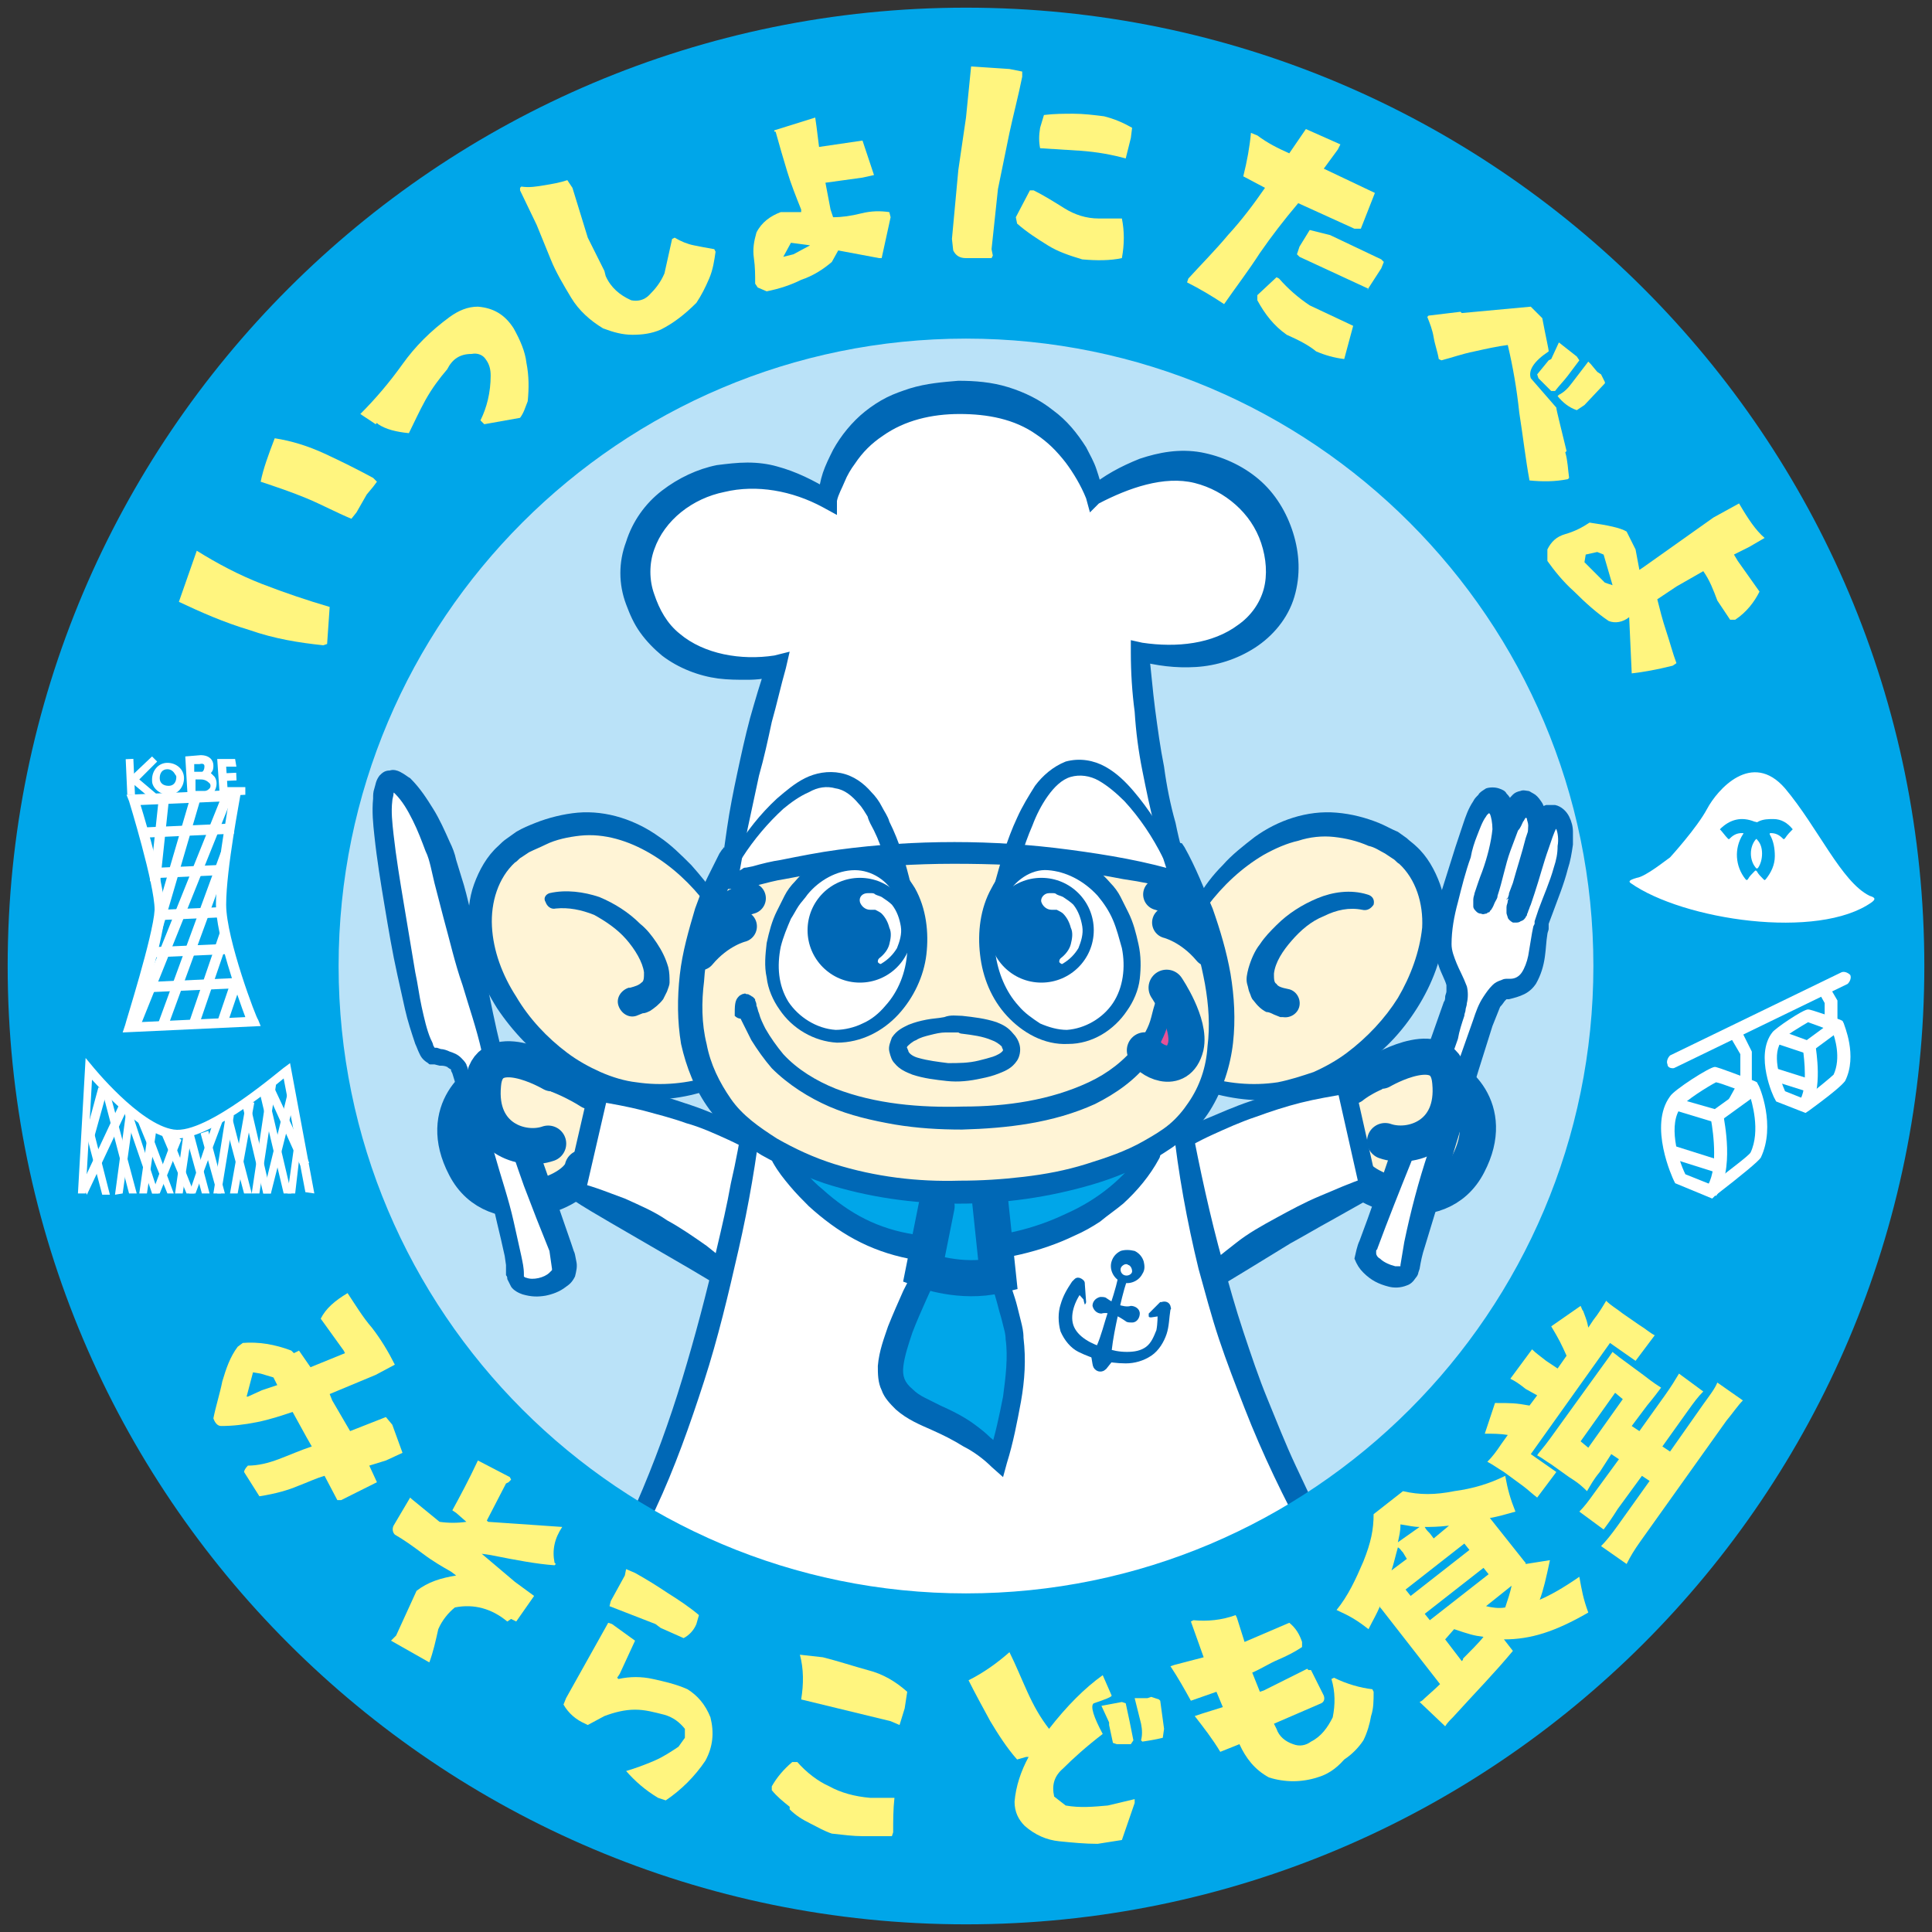 <?xml version="1.0" encoding="utf-8"?>
<!-- Generator: Adobe Illustrator 24.0.0, SVG Export Plug-In . SVG Version: 6.00 Build 0)  -->
<svg version="1.1" id="レイヤー_1" xmlns="http://www.w3.org/2000/svg" xmlns:xlink="http://www.w3.org/1999/xlink" x="0px"
	 y="0px" viewBox="0 0 151.2 151.2" style="enable-background:new 0 0 151.2 151.2;" xml:space="preserve">
<rect x="0" y="0" width="151.2" height="151.2" fill="#333333" stroke="none"/>
<style type="text/css">
	.st0{fill:#BAE2F8;}
	.st1{fill:#FFF4D6;stroke:#0068B6;stroke-width:2.826;stroke-linecap:round;stroke-linejoin:round;stroke-miterlimit:10;}
	.st2{fill:#FFFFFF;}
	.st3{fill:#0068B6;}
	.st4{fill:#FFF4D6;}
	.st5{fill:#00A6E9;}
	.st6{fill:#00A6E9;stroke:#0068B6;stroke-width:2.826;stroke-linecap:round;stroke-miterlimit:10;}
	.st7{fill:#E75297;stroke:#0068B6;stroke-width:2.826;stroke-linecap:round;stroke-linejoin:round;stroke-miterlimit:10;}
	.st8{fill:none;stroke:#0068B6;stroke-miterlimit:10;}
	.st9{fill:none;stroke:#0068B6;stroke-width:2.473;stroke-linecap:round;stroke-miterlimit:10;}
	.st10{fill:#FFF57F;}
</style>
<ellipse transform="matrix(0.707 -0.707 0.707 0.707 -31.324 75.622)" class="st0" cx="75.6" cy="75.6" rx="71.2" ry="71.2"/>
<g>
	<path class="st1" d="M46.2,85.4c0,0-2.1-1.4-4.6-1.9c-2.5-0.5-1.9,0.8-2.9,0.8c-1.1,0-4.6,2.6-2.3,7c2.3,4.5,8.8,2.1,9.2,0.1"/>
	<g>
		<g>
			<path class="st2" d="M57.5,100.5c0,0-2.9-2.3-6.9-4.6C48,94.5,45,93.2,45,93.2l1.8-7.8c0,0,7.6,1,13.7,4.9"/>
			<path class="st3" d="M57.1,101.1c-1.1-0.6-2.1-1.2-3.1-1.8l-3.1-1.8l-3.1-1.8c-1-0.6-2.1-1.2-3.1-1.9l0,0l-0.5-0.3l0.1-0.5
				l1.8-7.8l0.1-0.6l0.6,0.1c1.3,0.2,2.5,0.4,3.7,0.7c1.2,0.3,2.4,0.7,3.6,1.1c1.2,0.4,2.3,0.9,3.5,1.4c1.1,0.5,2.2,1.1,3.3,1.8
				c0.3,0.2,0.4,0.7,0.2,1c-0.2,0.3-0.7,0.4-1,0.2l0,0c-1-0.6-2-1.2-3.1-1.7c-1.1-0.5-2.2-1-3.3-1.3c-1.1-0.4-2.3-0.7-3.4-1
				c-1.2-0.3-2.3-0.5-3.5-0.7l0.8-0.6l-1.8,7.8l-0.4-0.8l0,0c1.2,0.3,2.4,0.8,3.5,1.2c1.1,0.5,2.3,1,3.3,1.7c1.1,0.6,2.1,1.3,3.1,2
				c1,0.8,1.9,1.5,2.8,2.5c0.3,0.3,0.3,0.8,0,1C57.7,101.2,57.4,101.3,57.1,101.1L57.1,101.1z"/>
		</g>
	</g>
	<path class="st1" d="M105.8,85c0,0,1.4-1.2,3.9-1.7c2.5-0.5,1.9,0.8,2.9,0.8c1.1,0,4.6,2.6,2.3,7c-2.3,4.5-8.8,2.1-9.2,0.1"/>
	<g>
		<g>
			<path class="st4" d="M94.1,70.6c0,0,6.1-9.6,14.8-4.6c9,5.2-1.5,23.5-14.9,18.7"/>
			<path class="st3" d="M93.7,70.3c0.6-1,1.2-1.8,2-2.6c0.7-0.8,1.6-1.5,2.5-2.2c1.8-1.3,4.1-2.1,6.4-1.9c1.2,0.1,2.3,0.4,3.3,0.8
				c0.5,0.2,1,0.5,1.5,0.7l0.7,0.5c0.2,0.2,0.5,0.4,0.7,0.6c0.9,0.8,1.5,1.9,1.9,3c0.4,1.1,0.5,2.3,0.4,3.4c-0.2,2.3-1,4.4-2.2,6.3
				c-1.2,1.9-2.7,3.5-4.6,4.7c-0.9,0.6-1.9,1.1-2.9,1.6c-1,0.4-2.1,0.7-3.2,0.8c-2.2,0.3-4.4-0.1-6.5-0.8c-0.3-0.1-0.4-0.4-0.3-0.7
				c0.1-0.3,0.4-0.4,0.7-0.3l0,0c1.9,0.6,3.9,0.8,5.9,0.5c1-0.2,1.9-0.5,2.8-0.8c0.9-0.4,1.8-0.9,2.6-1.5c1.6-1.2,3-2.7,4-4.3
				c1-1.7,1.7-3.6,1.9-5.5c0.1-1.9-0.5-3.8-1.8-5c-0.2-0.1-0.3-0.3-0.5-0.4l-0.6-0.4c-0.4-0.2-0.8-0.5-1.3-0.6
				c-0.9-0.4-1.8-0.6-2.7-0.7c-0.9-0.1-1.9,0-2.8,0.3c-0.9,0.2-1.8,0.6-2.7,1.1c-1.7,1-3.2,2.4-4.4,4l0,0c-0.2,0.2-0.5,0.3-0.8,0.1
				C93.6,70.8,93.5,70.5,93.7,70.3z"/>
		</g>
	</g>
	<g>
		<g>
			<path class="st3" d="M106.6,71.2c-1-0.2-2,0-3,0.5c-1,0.4-1.8,1.1-2.5,1.9c-0.7,0.8-1.3,1.7-1.4,2.6c0,0.4,0,0.7,0.2,0.8
				c0.1,0.2,0.4,0.3,0.9,0.4l0,0c0.6,0.1,1,0.7,0.9,1.3s-0.7,1-1.3,0.9c0,0-0.1,0-0.2,0l-0.5-0.2c-0.2-0.1-0.4-0.2-0.6-0.2
				c-0.4-0.2-0.7-0.5-1-0.9c-0.2-0.2-0.2-0.4-0.3-0.6c-0.1-0.2-0.1-0.4-0.2-0.7c-0.1-0.4,0-0.8,0.1-1.2c0.2-0.7,0.5-1.4,0.9-1.9
				c0.4-0.6,0.8-1,1.3-1.5c0.9-0.9,2-1.6,3.2-2.1c1.2-0.5,2.6-0.7,3.9-0.3c0.4,0.1,0.6,0.4,0.5,0.8C107.3,71.1,107,71.3,106.6,71.2
				L106.6,71.2z"/>
		</g>
	</g>
	<g>
		<g>
			<path class="st2" d="M94.3,100.4c0,0,2.9-2.3,7.1-4.7c2.6-1.5,5.8-2.9,5.8-2.9l-1.8-8c0,0-7.8,1-14,5"/>
			<path class="st3" d="M93.8,99.8c0.9-1,1.9-1.7,2.9-2.5c1-0.8,2.1-1.4,3.2-2c1.1-0.6,2.2-1.2,3.4-1.7c1.2-0.5,2.3-1,3.5-1.4l0,0
				l-0.4,0.8l-1.8-8l0.8,0.6c-1.2,0.2-2.4,0.4-3.6,0.7c-1.2,0.3-2.4,0.7-3.5,1.1c-1.2,0.4-2.3,0.9-3.4,1.4c-1.1,0.5-2.2,1.1-3.2,1.8
				l0,0c-0.3,0.2-0.8,0.1-1-0.2c-0.2-0.3-0.1-0.8,0.2-1c1.1-0.7,2.2-1.3,3.4-1.8c1.2-0.5,2.3-1,3.5-1.4c1.2-0.4,2.4-0.8,3.7-1.1
				c1.2-0.3,2.5-0.6,3.8-0.8l0.6-0.1l0.1,0.6l1.8,8l0.1,0.6l-0.5,0.3l0,0l-3.2,1.8c-1.1,0.6-2.1,1.2-3.2,1.8l-3.1,1.9
				c-1,0.6-2.1,1.3-3.2,1.9l0,0c-0.4,0.2-0.8,0.1-1-0.3C93.6,100.4,93.6,100,93.8,99.8z"/>
		</g>
	</g>
	<g>
		<g>
			<path class="st2" d="M58.9,87.2c0,0-3.7,27.8-13.8,39.6c0,0,6.5,7.3,31.6,7.3c25.1,0,32.4-4.4,32.4-4.4s-13-16.1-16.6-41.8"/>
			<path class="st3" d="M59.6,87.3c-0.4,3.5-1,7-1.8,10.5c-0.8,3.5-1.6,6.9-2.7,10.3c-1.1,3.4-2.3,6.8-3.8,10
				c-1.5,3.2-3.3,6.4-5.7,9.1l0-0.9c0.2,0.2,0.4,0.4,0.7,0.6c0.3,0.2,0.5,0.4,0.8,0.6c0.5,0.4,1.1,0.7,1.7,1
				c1.2,0.6,2.4,1.1,3.7,1.6c2.5,0.9,5.2,1.5,7.9,2c5.4,1,10.8,1.3,16.3,1.3c5.5,0,10.9-0.2,16.4-0.8c2.7-0.3,5.4-0.7,8.1-1.2
				c0.7-0.1,1.3-0.3,2-0.4c0.7-0.1,1.3-0.3,2-0.5c0.6-0.2,1.3-0.4,1.9-0.6c0.3-0.1,0.6-0.2,0.9-0.4c0.3-0.1,0.6-0.3,0.8-0.4
				l-0.2,1.1c-1.2-1.5-2.3-3.1-3.4-4.7c-1-1.6-2-3.3-2.9-4.9c-1.8-3.3-3.5-6.8-4.9-10.4c-0.7-1.8-1.4-3.6-2-5.4
				c-0.6-1.8-1.1-3.7-1.6-5.5c-0.9-3.7-1.6-7.5-2-11.3c0-0.4,0.2-0.7,0.6-0.8c0.4,0,0.7,0.2,0.8,0.6l0,0c0.7,3.7,1.5,7.4,2.5,11
				c0.5,1.8,1,3.6,1.6,5.4c0.6,1.8,1.2,3.6,1.9,5.3c0.7,1.7,1.4,3.5,2.2,5.2c0.8,1.7,1.6,3.4,2.4,5.1c1.7,3.3,3.6,6.6,5.8,9.6
				l0.5,0.7l-0.7,0.4c-0.4,0.2-0.7,0.3-1,0.5c-0.3,0.1-0.7,0.3-1,0.4c-0.7,0.2-1.3,0.5-2,0.7c-0.7,0.2-1.3,0.4-2,0.5
				c-0.7,0.2-1.4,0.3-2,0.5c-2.7,0.5-5.5,0.9-8.2,1.2c-5.5,0.6-11,0.8-16.5,0.8c-5.5,0-11.1-0.3-16.5-1.3c-2.7-0.5-5.4-1.1-8.1-2.1
				c-1.3-0.5-2.6-1-3.9-1.7c-0.6-0.3-1.2-0.7-1.8-1.1c-0.3-0.2-0.6-0.4-0.9-0.6c-0.3-0.2-0.6-0.4-0.9-0.8l-0.4-0.4l0.4-0.5
				c1.1-1.3,2-2.8,2.9-4.3c0.9-1.5,1.6-3,2.3-4.6c1.4-3.2,2.6-6.5,3.6-9.8c1-3.3,1.9-6.7,2.7-10.2c0.4-1.7,0.8-3.4,1.1-5.1
				c0.4-1.7,0.7-3.4,1-5.2l0,0c0.1-0.4,0.4-0.7,0.8-0.6C59.4,86.5,59.6,86.9,59.6,87.3z"/>
		</g>
	</g>
	<g>
		<path class="st5" d="M61.2,90.4c0,0,3.4,5.9,10.3,7.1c6.9,1.2,15.4-1.4,18.7-7.2"/>
		<path class="st3" d="M61.8,90.1c0.3,0.5,0.8,1.1,1.2,1.6c0.4,0.5,0.9,1,1.4,1.4c1,0.9,2.1,1.7,3.3,2.3c1.2,0.6,2.5,1,3.8,1.2
			c1.3,0.2,2.7,0.3,4,0.3c2.7-0.1,5.4-0.7,7.9-1.9c2.5-1.1,4.6-2.8,6.1-5l0,0c0.2-0.3,0.7-0.4,1-0.2c0.3,0.2,0.4,0.6,0.2,0.9
			c-0.7,1.3-1.7,2.5-2.8,3.5c-0.6,0.5-1.2,0.9-1.8,1.4c-0.6,0.4-1.3,0.8-2,1.1c-2.7,1.3-5.6,1.9-8.6,2.1c-1.5,0-3-0.1-4.4-0.3
			c-1.5-0.3-2.9-0.8-4.2-1.5c-1.3-0.7-2.5-1.6-3.6-2.6c-0.5-0.5-1-1-1.5-1.6c-0.5-0.6-0.9-1.1-1.3-1.8c-0.2-0.3-0.1-0.8,0.2-1
			C61.1,89.6,61.6,89.7,61.8,90.1L61.8,90.1z"/>
	</g>
	<g>
		<g>
			<path class="st5" d="M74.3,96c0,0-2.8,5-3.9,8.2c-1,2.7-1.5,4.8,2.7,6.6c3.3,1.4,5,3.4,5,3.4s2.1-6.3,1.1-10.3
				c-1-4.1-2.7-8.1-2.7-8.1"/>
			<path class="st3" d="M74.9,96.4l-2.4,5.3c-0.4,0.9-0.8,1.8-1.1,2.6c-0.3,0.9-0.6,1.8-0.7,2.6c-0.1,0.8,0.1,1.3,0.7,1.8
				c0.3,0.3,0.6,0.5,1,0.7c0.4,0.2,0.8,0.4,1.2,0.6c0.9,0.4,1.9,0.9,2.7,1.5c0.4,0.3,0.8,0.6,1.2,1c0.4,0.3,0.7,0.7,1.1,1.1l0,0
				l-1.2,0.2c0.5-1.5,0.8-3,1.1-4.5c0.2-1.5,0.4-3.1,0.2-4.5c0-0.4-0.1-0.7-0.2-1.1c-0.1-0.4-0.2-0.8-0.3-1.1
				c-0.2-0.8-0.4-1.5-0.7-2.3c-0.5-1.5-1-3-1.6-4.4l0,0c-0.2-0.4,0-0.8,0.4-0.9c0.4-0.2,0.8,0,0.9,0.4v0c0.6,1.5,1.2,3,1.7,4.5
				c0.2,0.8,0.5,1.5,0.7,2.3c0.1,0.4,0.2,0.8,0.3,1.2c0.1,0.4,0.2,0.8,0.2,1.3c0.2,1.7,0.1,3.3-0.2,5c-0.3,1.6-0.6,3.2-1.1,4.8
				l-0.3,1.1l-0.9-0.8l0,0c-0.6-0.6-1.4-1.2-2.2-1.6c-0.8-0.5-1.6-0.9-2.5-1.3c-0.9-0.4-1.9-0.8-2.8-1.6c-0.4-0.4-0.9-0.9-1.1-1.5
				c-0.3-0.6-0.3-1.3-0.3-1.9c0.1-1.2,0.5-2.2,0.8-3.1c0.4-1,0.8-1.9,1.2-2.8c0.9-1.8,1.9-3.5,2.9-5.2c0.2-0.3,0.7-0.4,1-0.2
				C74.9,95.6,75,96,74.9,96.4L74.9,96.4z"/>
		</g>
	</g>
	<path class="st6" d="M73.3,94.4l-1,5c0,0,2.9,1.1,5.8,0.4l-0.6-5.7"/>
	<g>
		<g>
			<path class="st4" d="M55.7,70.6c0,0-6.1-9.6-14.8-4.6c-9,5.2,1.5,23.5,14.9,18.7"/>
			<path class="st3" d="M55.3,70.8c-1.2-1.6-2.7-3-4.4-4c-1.7-1-3.6-1.6-5.5-1.4c-0.9,0.1-1.9,0.3-2.7,0.7c-0.4,0.2-0.9,0.4-1.3,0.6
				l-0.6,0.4c-0.2,0.1-0.3,0.3-0.5,0.4c-1.3,1.2-1.9,3.1-1.8,5c0.1,1.9,0.8,3.8,1.9,5.5c1,1.7,2.4,3.2,4,4.4
				c0.8,0.6,1.7,1.1,2.6,1.5c0.9,0.4,1.9,0.7,2.8,0.8c2,0.3,4,0.1,5.9-0.5l0,0c0.3-0.1,0.6,0.1,0.6,0.3c0.1,0.3-0.1,0.5-0.3,0.6
				c-2,0.8-4.3,1.1-6.4,0.9c-1.1-0.1-2.2-0.4-3.2-0.8c-1-0.4-2-0.9-2.9-1.6c-1.8-1.2-3.4-2.9-4.6-4.7c-1.2-1.9-2-4-2.2-6.3
				c-0.1-1.1,0-2.3,0.4-3.4c0.4-1.1,1-2.2,1.9-3c0.2-0.2,0.4-0.4,0.7-0.6l0.7-0.5c0.5-0.3,1-0.5,1.5-0.7c1-0.4,2.2-0.7,3.3-0.8
				c2.3-0.2,4.6,0.6,6.4,1.9c0.9,0.6,1.7,1.4,2.5,2.2c0.7,0.8,1.4,1.6,2,2.6c0.1,0.2,0.1,0.6-0.2,0.7C55.8,71.1,55.5,71.1,55.3,70.8
				L55.3,70.8z"/>
		</g>
	</g>
	<g>
		<g>
			<path class="st4" d="M57.5,66.8c0,0-8.3,14.7,1.4,21.9c9.7,7.2,28.5,5.1,34.2-1c6.6-7.2-1-20.8-1-20.8s-10-2.3-16.5-2.3
				C69,64.6,57.5,66.8,57.5,66.8z"/>
			<path class="st3" d="M57.9,67.4c0.1-0.1,0.2-0.3,0.2-0.2l0,0l0,0l0,0.1L57.9,67.4l-0.1,0.3l-0.3,0.6c-0.2,0.4-0.3,0.8-0.5,1.2
				c-0.3,0.8-0.6,1.6-0.9,2.4c-0.5,1.6-0.9,3.2-1,4.9c-0.2,1.6-0.2,3.3,0.2,4.9c0.3,1.6,1,3,1.9,4.3c0.9,1.3,2.2,2.2,3.6,3.1
				c1.4,0.8,2.9,1.5,4.5,2c3.2,1,6.5,1.4,9.8,1.3c1.7,0,3.3-0.1,5-0.3c1.7-0.2,3.3-0.5,4.9-1c1.6-0.5,3.1-1,4.5-1.8
				c0.7-0.4,1.4-0.8,2-1.3c0.6-0.5,1.1-1.1,1.5-1.7c0.9-1.3,1.4-2.8,1.5-4.4c0.2-1.6,0.1-3.2-0.2-4.9c-0.3-1.6-0.7-3.2-1.3-4.8
				c-0.6-1.6-1.2-3.1-2-4.6l0.6,0.4c-2.8-0.6-5.7-1.2-8.5-1.6c-2.8-0.4-5.7-0.8-8.5-0.7c-2.8,0.1-5.7,0.4-8.6,0.8
				c-1.4,0.2-2.9,0.4-4.3,0.6l-2.1,0.4l-1.1,0.2l-0.5,0.1L57.9,67.4l-0.2,0.1C57.8,67.5,57.8,67.4,57.9,67.4z M57,66.2
				c0.1-0.1,0.3-0.1,0.4-0.1l0.1,0l0.3-0.1l0.5-0.1l1.1-0.2l2.2-0.4c1.4-0.2,2.9-0.5,4.3-0.7c2.9-0.4,5.8-0.8,8.8-0.9
				c3-0.1,5.9,0.3,8.8,0.7c2.9,0.4,5.8,0.9,8.6,1.5l0.4,0.1l0.2,0.3c0.9,1.6,1.5,3.2,2.2,4.8c0.6,1.7,1.1,3.4,1.4,5.1
				c0.3,1.8,0.4,3.6,0.2,5.4c-0.2,1.8-0.8,3.7-1.8,5.3c-0.5,0.8-1.1,1.5-1.9,2.1c-0.7,0.6-1.5,1.1-2.3,1.6c-1.6,0.9-3.3,1.6-5,2.1
				c-3.4,1-6.9,1.5-10.5,1.5c-3.5,0-7.1-0.5-10.5-1.6c-1.7-0.6-3.3-1.3-4.9-2.2c-1.5-0.9-3-2.1-4.1-3.6c-1.1-1.5-1.8-3.3-2.2-5.1
				c-0.3-1.8-0.3-3.6-0.1-5.4c0.2-1.8,0.7-3.5,1.2-5.2c0.3-0.8,0.6-1.7,1-2.5c0.2-0.4,0.4-0.8,0.6-1.2l0.3-0.6l0.2-0.3l0.1-0.1
				l0-0.1l0,0l0,0C56.8,66.5,56.9,66.3,57,66.2z"/>
		</g>
	</g>
	<g>
		<g>
			<path class="st2" d="M66.9,67.4c-2.1,0.1-4,1.5-5.1,3.3c-0.9,1.5-1.5,3.5-1.4,5.3c0.2,3.2,3.1,5.8,6.2,5.1c3-0.7,4.9-3.8,5.1-6.7
				C72,70.4,69.8,67.3,66.9,67.4z"/>
			<path class="st3" d="M66.9,68.1c-1.4,0-2.8,0.8-3.7,1.9c-0.2,0.3-0.5,0.6-0.7,0.9c-0.2,0.3-0.4,0.7-0.6,1
				c-0.3,0.7-0.6,1.4-0.8,2.2c-0.3,1.5-0.2,3,0.6,4.3c0.8,1.2,2.2,2.1,3.7,2.2c0.7,0,1.5-0.2,2.1-0.5c0.7-0.3,1.3-0.8,1.8-1.4
				c1-1.1,1.6-2.6,1.7-4.2c0.2-1.5-0.1-3.1-0.9-4.3C69.5,68.9,68.2,68.1,66.9,68.1z M66.9,66.6c1,0,2,0.3,2.8,0.8
				c0.8,0.5,1.4,1.3,1.9,2.1c0.9,1.6,1.1,3.5,0.9,5.2c-0.2,1.7-1,3.4-2.2,4.7c-1.2,1.3-2.9,2.2-4.8,2.2c-1.8-0.1-3.5-1.1-4.5-2.6
				c-0.5-0.7-0.9-1.6-1-2.5c-0.2-0.9-0.1-1.8,0-2.7c0.2-0.9,0.4-1.7,0.8-2.5c0.2-0.4,0.4-0.8,0.6-1.2c0.2-0.4,0.5-0.8,0.8-1.1
				c0.6-0.7,1.3-1.3,2.1-1.7C65,66.9,65.9,66.6,66.9,66.6z"/>
		</g>
	</g>
	<g>
		<g>
			<path class="st2" d="M82.1,67.4c2.1,0.1,4,1.5,5.1,3.3c0.9,1.5,1.5,3.5,1.4,5.3c-0.2,3.2-3.1,5.8-6.2,5.1c-3-0.7-4.9-3.8-5.1-6.7
				C76.9,70.4,79.2,67.3,82.1,67.4z"/>
			<path class="st3" d="M82.1,66.6c1,0,1.9,0.3,2.7,0.8c0.8,0.4,1.5,1,2.1,1.7c0.3,0.3,0.6,0.7,0.8,1.1c0.2,0.4,0.4,0.8,0.6,1.2
				c0.4,0.8,0.6,1.6,0.8,2.5c0.2,0.9,0.2,1.8,0.1,2.7c-0.1,0.9-0.5,1.8-1,2.5c-1,1.5-2.7,2.6-4.6,2.6c-1.9,0.1-3.6-0.9-4.8-2.2
				c-1.2-1.3-1.9-3-2.1-4.8c-0.2-1.7,0-3.6,0.9-5.2c0.4-0.8,1-1.5,1.8-2.1C80.1,66.9,81.1,66.6,82.1,66.6z M82,68.1
				c-1.3-0.1-2.6,0.8-3.3,2.1c-0.7,1.3-1,2.8-0.8,4.4c0.2,1.5,0.8,3,1.8,4.1c0.5,0.6,1.1,1,1.7,1.4c0.7,0.3,1.4,0.5,2.1,0.5
				c1.4-0.1,2.8-0.9,3.6-2.1c0.8-1.2,1-2.8,0.7-4.3c-0.2-0.7-0.4-1.5-0.7-2.2c-0.3-0.7-0.7-1.3-1.2-1.9C84.8,68.9,83.4,68.2,82,68.1
				z"/>
		</g>
	</g>
	<g>
		<path class="st3" d="M75.3,79.5c0.9,0.1,1.8,0.2,2.7,0.5c0.5,0.2,0.9,0.4,1.3,0.9c0.2,0.2,0.4,0.5,0.5,0.9c0.1,0.4,0,0.9-0.2,1.2
			c-0.4,0.6-0.9,0.8-1.4,1c-0.5,0.2-0.9,0.3-1.4,0.4c-0.9,0.2-1.8,0.3-2.7,0.2c-0.9-0.1-1.8-0.2-2.7-0.5c-0.5-0.2-1-0.4-1.4-0.9
			c-0.2-0.2-0.3-0.5-0.4-0.9c-0.1-0.4,0.1-0.8,0.2-1.1c0.4-0.6,0.9-0.8,1.3-1c0.5-0.2,0.9-0.3,1.4-0.4c0.5-0.1,0.9-0.1,1.4-0.2
			C74.4,79.4,74.9,79.5,75.3,79.5c0.3,0,0.6,0.3,0.6,0.7c0,0.3-0.3,0.6-0.6,0.6l-0.1,0c-0.4,0-0.8,0-1.2,0c-0.4,0-0.8,0.1-1.2,0.2
			c-0.4,0.1-0.8,0.2-1.1,0.4c-0.3,0.1-0.6,0.4-0.7,0.5c0,0.1-0.1,0.1,0,0.1c0,0.1,0.1,0.2,0.1,0.3c0.1,0.2,0.4,0.4,0.8,0.5
			c0.7,0.2,1.5,0.3,2.3,0.4c0.8,0,1.6,0,2.4-0.2c0.4-0.1,0.8-0.2,1.1-0.3c0.3-0.1,0.7-0.3,0.8-0.5c0-0.1,0,0,0,0
			c0-0.1-0.1-0.2-0.1-0.3c-0.2-0.2-0.5-0.4-0.8-0.5c-0.7-0.3-1.5-0.4-2.3-0.5l0,0c-0.3,0-0.6-0.3-0.6-0.7
			C74.7,79.7,75,79.5,75.3,79.5z"/>
	</g>
	<g>
		<path class="st7" d="M91.3,77.3c0,0,1.9,2.8,1.5,4.6c-0.6,2.4-3,1-3.2,0.3"/>
		<g>
			<g>
				<path class="st3" d="M57.8,78c0.1-0.1,0.1-0.1,0.3-0.2c0.1,0,0.2-0.1,0.3,0c0.1,0,0.2,0,0.3,0.1c0.1,0,0.1,0.1,0.2,0.1
					c0,0,0.1,0.1,0.1,0.1c0.1,0.1,0.1,0.1,0.1,0.2c0.1,0.2,0.1,0.3,0.1,0.4c0.1,0.2,0.1,0.4,0.2,0.6c0.1,0.4,0.3,0.8,0.5,1.2
					c0.4,0.7,0.9,1.4,1.4,2c1.1,1.2,2.6,2.1,4.1,2.7c3.1,1.2,6.6,1.5,10,1.4c3.4,0,6.8-0.5,9.8-1.9c1.5-0.7,2.8-1.7,3.8-3
					c0.5-0.6,0.9-1.3,1.1-2.1c0.1-0.4,0.2-0.8,0.3-1.1c0.1-0.4,0.1-0.8,0.1-1.1l0,0c0-0.4,0.3-0.7,0.7-0.7c0.3,0,0.5,0.1,0.6,0.3
					l0,0c0.5,0.7,0.8,1.4,1.1,2.2c0.3,0.8,0.6,1.6,0.5,2.6c0,0.3-0.1,0.5-0.2,0.7c-0.1,0.2-0.2,0.5-0.3,0.7
					c-0.2,0.2-0.4,0.5-0.6,0.6c-0.3,0.2-0.6,0.2-0.9,0.3c-0.6,0-1.1-0.1-1.5-0.4c-0.2-0.1-0.4-0.3-0.6-0.4c-0.1-0.1-0.2-0.2-0.3-0.3
					c-0.1-0.1-0.2-0.3-0.2-0.5c-0.1-0.4,0.2-0.8,0.6-0.8c0.4-0.1,0.8,0.2,0.8,0.6c0-0.1,0,0,0,0c0,0,0.1,0.1,0.1,0.1
					c0.1,0.1,0.2,0.2,0.3,0.2c0.2,0.1,0.5,0.2,0.7,0.2c0.2,0,0.3-0.1,0.4-0.3c0.1-0.2,0.2-0.5,0.2-0.7c0.1-0.6-0.1-1.3-0.4-1.9
					c-0.3-0.7-0.6-1.3-1-1.9l0,0l1.3-0.4c0,0.6,0,1-0.1,1.5c-0.1,0.5-0.2,0.9-0.4,1.4c-0.3,0.9-0.8,1.7-1.3,2.5
					c-1.1,1.5-2.7,2.6-4.3,3.4c-3.3,1.5-6.9,1.9-10.4,2c-1.8,0-3.5-0.1-5.3-0.4c-1.7-0.3-3.5-0.7-5.1-1.4c-1.6-0.7-3.2-1.7-4.5-3
					c-0.6-0.7-1.1-1.4-1.6-2.2c-0.2-0.4-0.4-0.8-0.6-1.2c-0.1-0.2-0.2-0.4-0.3-0.6c0-0.1-0.1-0.2-0.1-0.2c0,0,0,0,0,0c0,0,0,0,0,0
					c0,0,0.1,0.1,0.1,0.1c0.1,0,0.2,0.1,0.2,0.1c0.1,0,0.2,0,0.2,0c0.1-0.1,0.2-0.1,0.2-0.1c-0.3,0.3-0.7,0.3-1,0
					C57.5,78.7,57.5,78.3,57.8,78z"/>
			</g>
		</g>
	</g>
	<g>
		<g>
			<path class="st3" d="M43,69.9c1.3-0.3,2.7-0.1,3.9,0.3c1.2,0.5,2.3,1.2,3.2,2.1c0.5,0.4,0.9,0.9,1.3,1.5c0.4,0.6,0.7,1.2,0.9,1.9
				c0.1,0.4,0.1,0.8,0.1,1.2c0,0.2-0.1,0.4-0.2,0.7c-0.1,0.2-0.2,0.4-0.3,0.6c-0.3,0.4-0.7,0.7-1,0.9c-0.2,0.1-0.4,0.2-0.6,0.2
				l-0.5,0.2c-0.6,0.2-1.2-0.2-1.4-0.8c-0.2-0.6,0.2-1.2,0.8-1.4c0,0,0.1,0,0.1,0l0,0c0.4-0.1,0.7-0.2,0.9-0.4
				c0.2-0.1,0.2-0.4,0.2-0.8c-0.1-0.8-0.7-1.8-1.4-2.6c-0.7-0.8-1.6-1.4-2.5-1.9c-1-0.4-2-0.6-3-0.5l0,0c-0.4,0.1-0.7-0.2-0.8-0.5
				C42.5,70.3,42.7,70,43,69.9z"/>
		</g>
	</g>
	<g>
		<g>
			<path class="st2" d="M57,69c0,0,1.6-10.3,3.7-16.9c0,0-8,1.8-10.5-5c-2.5-6.7,6.1-13.3,14.5-8.1c0,0,1.1-7.8,10.4-7.9
				c8.7-0.1,10.5,7.7,10.5,7.7s3.9-2.8,7.8-2.3c3.1,0.4,5.8,2.7,6.6,5.8c0.9,3.2-0.1,6-3,7.7c-2.3,1.4-5.3,1.5-7.8,0.9
				c0,0,0.5,9.7,3.2,18C92.4,68.9,75,63.7,57,69z"/>
			<path class="st3" d="M56.5,69.6c-0.1-0.1-0.2-0.2-0.2-0.4c0-0.1,0-0.2,0-0.2c0,0,0-0.1,0-0.1l0,0l0-0.1l0-0.3l0.1-0.5l0.2-1.1
				c0.1-0.7,0.2-1.4,0.3-2.1c0.2-1.4,0.5-2.9,0.8-4.3c0.3-1.4,0.6-2.8,1-4.3c0.4-1.4,0.8-2.8,1.3-4.2l0.8,0.9l0,0
				c-0.8,0.2-1.5,0.3-2.3,0.3c-0.8,0-1.5,0-2.3-0.1c-1.5-0.2-3.1-0.8-4.4-1.8c-0.6-0.5-1.2-1.1-1.7-1.8c-0.5-0.7-0.8-1.4-1.1-2.2
				c-0.6-1.6-0.6-3.3,0-4.9c0.5-1.6,1.5-3,2.8-4c1.3-1,2.8-1.7,4.3-2c0.8-0.1,1.6-0.2,2.4-0.2c0.8,0,1.6,0.1,2.3,0.3
				c1.5,0.4,2.9,1.1,4.2,1.9L64,38.9l0,0c0.1-0.7,0.2-1.3,0.4-1.9c0.2-0.6,0.5-1.2,0.8-1.8c0.6-1.1,1.5-2.2,2.5-3
				c0.5-0.4,1.1-0.8,1.7-1.1c0.6-0.3,1.2-0.5,1.8-0.7c1.3-0.4,2.6-0.5,3.8-0.6c1.3,0,2.6,0.1,3.9,0.5c1.3,0.4,2.5,1,3.5,1.8
				c1.1,0.8,1.9,1.8,2.6,2.9c0.3,0.6,0.6,1.1,0.8,1.7c0.2,0.6,0.4,1.2,0.5,1.9l-1.1-0.4l0,0c1.2-1,2.5-1.7,4-2.3
				c1.5-0.5,3.1-0.8,4.8-0.5c1.6,0.3,3.2,1,4.5,2.1c1.3,1.1,2.2,2.6,2.7,4.2c0.5,1.6,0.6,3.3,0.1,5c-0.5,1.7-1.7,3.1-3.1,4
				c-1.4,0.9-3,1.4-4.6,1.5c-1.6,0.1-3.1-0.1-4.6-0.5l0,0l0.9-0.7c0.2,1.5,0.3,3,0.5,4.5c0.2,1.5,0.4,3,0.7,4.5
				c0.2,1.5,0.5,3,0.9,4.4c0.3,1.5,0.7,2.9,1.1,4.4l0,0l0.4,1.3l-1.3-0.4c-1.4-0.4-2.9-0.7-4.3-0.9c-1.5-0.3-2.9-0.5-4.4-0.7
				c-2.9-0.4-5.9-0.5-8.9-0.5c-3,0-5.9,0.2-8.8,0.5c-1.5,0.2-2.9,0.4-4.4,0.7c-0.7,0.1-1.4,0.3-2.2,0.5l-0.6,0.1
				c-0.2,0.1-0.5,0.1-0.8,0.2C57.5,69.5,56.9,69.6,56.5,69.6z M57.4,68.5c0.3-0.2,0.5-0.4,0.7-0.5c0.1-0.1,0.2-0.1,0.3-0.1l0.5-0.1
				c0.7-0.2,1.5-0.4,2.2-0.5c1.5-0.3,3-0.6,4.5-0.8c3-0.4,6-0.6,9.1-0.6c3,0,6,0.2,9,0.6c3,0.4,6,0.9,8.9,1.8l-0.9,0.9l0,0
				c-0.5-1.5-1-2.9-1.3-4.4c-0.4-1.5-0.7-3-1-4.5c-0.3-1.5-0.5-3-0.6-4.6c-0.2-1.5-0.3-3.1-0.3-4.6l0-1l0.9,0.2l0,0
				c2.7,0.4,5.5,0.1,7.5-1.4c1-0.7,1.7-1.7,2-2.8c0.3-1.1,0.2-2.4-0.2-3.6c-0.4-1.2-1.1-2.2-2-3c-0.9-0.8-2-1.4-3.2-1.7
				c-2.4-0.6-5.2,0.4-7.5,1.6l0,0l-0.7,0.7L85,39c-0.4-1-1-2-1.6-2.8c-0.7-0.9-1.4-1.6-2.3-2.2c-1.7-1.2-3.8-1.6-6-1.6
				c-2.2,0-4.3,0.5-6,1.7c-0.9,0.6-1.6,1.3-2.2,2.2c-0.3,0.4-0.6,0.9-0.8,1.4c-0.2,0.5-0.5,1-0.6,1.5v0v1.1l-1.1-0.6
				c-2.4-1.3-5.2-1.8-7.7-1.2C54.2,39,52,40.7,51.2,43c-0.4,1.1-0.4,2.4,0,3.5c0.4,1.2,1,2.3,2,3.1c1.9,1.6,4.8,2.1,7.4,1.7h0
				l1.2-0.3l-0.3,1.3c-0.4,1.4-0.7,2.8-1.1,4.2c-0.3,1.4-0.6,2.8-1,4.2c-0.3,1.4-0.6,2.8-0.9,4.2L58.1,67l-0.2,1.1l-0.1,0.5l0,0.3
				l0,0.1l0,0c0,0,0,0,0-0.1c0-0.1,0-0.1,0-0.2C57.6,68.7,57.5,68.5,57.4,68.5z"/>
		</g>
	</g>
	<g>
		<g>
			<g>
				<path class="st3" d="M84.8,101.7l-0.9-1l1,0.1v0c-0.7,0.8-1.2,2-0.9,2.9c0.3,0.9,1.4,1.5,2.5,1.8c0.6,0.2,1.1,0.3,1.7,0.3
					c0.6,0,1.1-0.1,1.5-0.4c0.4-0.3,0.6-0.8,0.8-1.3c0.1-0.5,0.1-1.1,0.1-1.7l0.8,0.5l0,0l-1.3,0.2c-0.1,0-0.2,0-0.2-0.1
					c0-0.1,0-0.1,0-0.2l0.9-0.9l0,0l0.1,0c0.3-0.1,0.6,0,0.7,0.3c0,0.1,0.1,0.2,0,0.3c-0.1,0.6-0.1,1.3-0.3,1.9
					c-0.2,0.6-0.6,1.3-1.2,1.7c-0.6,0.4-1.3,0.6-2,0.6c-0.7,0-1.3-0.1-1.9-0.2c-0.6-0.2-1.2-0.4-1.8-0.7c-0.6-0.3-1.1-0.9-1.4-1.6
					c-0.2-0.7-0.2-1.5,0-2.1c0.2-0.7,0.5-1.2,0.9-1.8l0,0l0.2-0.2c0.2-0.2,0.5-0.1,0.7,0.1c0.1,0.1,0.1,0.2,0.1,0.3l0.1,1.4
					c0,0.1-0.1,0.2-0.1,0.2C84.8,101.8,84.8,101.7,84.8,101.7z"/>
			</g>
		</g>
		<g>
			<path class="st3" d="M88.2,100.2c-0.3,0.9-0.5,1.8-0.7,2.7c-0.2,0.9-0.4,1.9-0.5,2.8c0,0.3-0.3,0.5-0.7,0.5
				c-0.3,0-0.5-0.3-0.5-0.7c0,0,0-0.1,0-0.1c0.4-0.9,0.6-1.8,0.9-2.7c0.3-0.9,0.6-1.8,0.8-2.7c0-0.2,0.2-0.2,0.3-0.2
				C88.2,99.9,88.3,100.1,88.2,100.2C88.2,100.2,88.2,100.2,88.2,100.2z"/>
		</g>
		<g>
			<path class="st3" d="M86.6,101.6c0.3,0.2,0.6,0.4,0.9,0.5c0.3,0.1,0.7,0.2,1,0.1c0.3,0,0.7,0.2,0.7,0.6c0,0.3-0.2,0.7-0.6,0.7
				c-0.2,0-0.4,0-0.5-0.1c-0.3-0.2-0.6-0.4-0.9-0.5c-0.3-0.1-0.7-0.2-1-0.1c-0.3,0-0.6-0.2-0.7-0.6c0-0.3,0.2-0.6,0.6-0.7
				C86.3,101.5,86.5,101.5,86.6,101.6z"/>
		</g>
		<g>
			<g>
				<path class="st3" d="M88.8,97.9c0.4,0.2,0.6,0.5,0.7,0.8c0.1,0.4,0.1,0.7-0.1,1c-0.3,0.6-1.1,0.9-1.7,0.6
					c-0.6-0.3-0.9-1-0.7-1.6c0.1-0.3,0.3-0.6,0.7-0.8C88,97.8,88.4,97.8,88.8,97.9z M88.3,99c-0.1-0.1-0.3-0.1-0.5,0.1
					c-0.2,0.2-0.1,0.6,0.2,0.7c0.3,0.1,0.6-0.1,0.6-0.3C88.6,99.2,88.4,99,88.3,99z"/>
			</g>
		</g>
		<g>
			<g>
				<path class="st8" d="M87,105.8l-0.8,1c-0.1,0.1-0.2,0-0.2-0.1l-0.2-1.2"/>
			</g>
		</g>
	</g>
	<g>
		<path class="st3" d="M57.5,66.6c0.9-1.5,2-2.9,3.3-4.1c0.7-0.6,1.4-1.2,2.2-1.6c0.8-0.4,1.8-0.6,2.8-0.4c1,0.2,1.8,0.8,2.4,1.5
			c0.3,0.3,0.6,0.7,0.8,1.1c0.2,0.4,0.5,0.8,0.6,1.2c0.8,1.6,1.3,3.3,1.7,5c0.1,0.4-0.1,0.8-0.5,0.9c-0.4,0.1-0.8-0.1-0.9-0.5
			c0,0,0,0,0,0l0,0c-0.4-1.6-0.8-3.3-1.5-4.7c-0.2-0.4-0.4-0.7-0.5-1.1c-0.2-0.3-0.4-0.7-0.7-1c-0.5-0.6-1.1-1.1-1.8-1.2
			c-0.7-0.2-1.4-0.1-2.1,0.3c-0.7,0.3-1.4,0.8-2,1.3c-1.2,1.1-2.3,2.4-3.2,3.8l0,0c-0.1,0.2-0.4,0.3-0.6,0.1
			C57.4,67.1,57.4,66.8,57.5,66.6z"/>
	</g>
	<g>
		<g>
			<path class="st3" d="M91,67.1c-0.8-1.6-1.8-3.1-3-4.4c-0.6-0.6-1.3-1.2-2-1.6c-0.7-0.4-1.5-0.5-2.2-0.3c-0.7,0.2-1.3,0.8-1.8,1.5
				c-0.5,0.7-0.9,1.5-1.2,2.3c-0.7,1.6-1.2,3.4-1.6,5.1l0,0c-0.1,0.4-0.5,0.6-0.9,0.5c-0.4-0.1-0.6-0.5-0.5-0.9c0,0,0,0,0,0
				c0.5-1.8,1-3.6,1.8-5.3c0.4-0.9,0.9-1.7,1.4-2.5c0.6-0.8,1.4-1.5,2.4-1.9c1.1-0.3,2.2-0.1,3.1,0.4c0.9,0.5,1.6,1.2,2.2,1.9
				c1.2,1.4,2.2,3,3.1,4.7c0.1,0.2,0,0.5-0.2,0.6C91.4,67.4,91.1,67.3,91,67.1L91,67.1z"/>
		</g>
	</g>
	<g>
		<g>
			<path class="st2" d="M38.4,82.1c0.5,2.3,5.8,16.6,5.8,16.6c0.8,1.9-3.6,2.8-3.8,1c-0.5-4.3-4-14.6-4.4-16.1
				c-0.2-0.8-1.4-0.8-2.1-1c-0.7-0.2-1.5-2.1-3.5-14.7c-2-12.7,3.2-4.5,4.3-0.2C36,72.3,37.8,79.4,38.4,82.1z"/>
			<path class="st3" d="M39.2,82c0.2,0.8,0.5,1.7,0.8,2.5l1,2.5c0.7,1.7,1.3,3.4,1.9,5.1l0.9,2.6l0.9,2.6l0.2,0.6
				c0.1,0.2,0.1,0.3,0.2,0.8c0.1,0.4,0,0.8-0.1,1.2c-0.2,0.4-0.4,0.6-0.7,0.8c-0.5,0.4-1.1,0.6-1.6,0.7c-0.6,0.1-1.1,0.1-1.8-0.1
				c-0.3-0.1-0.7-0.3-0.9-0.6c-0.1-0.2-0.2-0.4-0.3-0.6c0-0.1,0-0.2-0.1-0.3l0-0.2L39.6,99l-0.1-0.7c-0.2-0.9-0.4-1.8-0.6-2.6
				c-0.4-1.8-0.9-3.5-1.5-5.2c-0.5-1.7-1.1-3.5-1.6-5.2L35.4,84l-0.1-0.2c0,0,0,0,0,0c0,0,0,0,0-0.1c0,0-0.2-0.1-0.3-0.2
				c-0.2-0.1-0.4-0.1-0.6-0.1L34,83.3l-0.2,0l-0.1,0c-0.1,0-0.1,0-0.2-0.1c-0.5-0.3-0.6-0.6-0.7-0.8c-0.1-0.2-0.2-0.5-0.3-0.7
				c-0.3-0.9-0.6-1.8-0.8-2.7c-0.2-0.9-0.4-1.8-0.6-2.7c-0.4-1.8-0.7-3.6-1-5.4c-0.3-1.8-0.6-3.6-0.8-5.5c-0.1-0.9-0.2-1.9-0.1-2.9
				c0-0.3,0-0.5,0.1-0.8c0.1-0.3,0.1-0.6,0.4-1c0.2-0.2,0.4-0.4,0.8-0.4c0.3-0.1,0.6,0,0.8,0.1c0.4,0.2,0.6,0.4,0.8,0.5
				c0.8,0.8,1.3,1.6,1.8,2.4c0.5,0.8,0.9,1.7,1.3,2.6c0.2,0.4,0.4,0.9,0.5,1.4l0.4,1.3c0.3,0.9,0.5,1.8,0.7,2.6
				C37.8,74.8,38.3,78.4,39.2,82z M37.7,82.3c-0.4-1.8-1-3.5-1.5-5.2c-0.6-1.7-1-3.5-1.5-5.3L34,69.1l-0.3-1.3
				c-0.1-0.4-0.2-0.8-0.4-1.2c-0.3-0.8-0.6-1.6-1-2.4c-0.4-0.8-0.8-1.5-1.4-2.1c-0.1-0.1-0.3-0.2-0.3-0.2c0,0,0,0,0.1,0
				c0.1,0,0.2-0.1,0.2-0.1c0,0-0.1,0.1-0.1,0.3c0,0.2-0.1,0.4-0.1,0.6c-0.1,0.8,0,1.7,0.1,2.6c0.2,1.8,0.5,3.6,0.8,5.4
				c0.3,1.8,0.6,3.6,0.9,5.4c0.2,0.9,0.3,1.8,0.5,2.7c0.2,0.9,0.4,1.8,0.7,2.5c0.1,0.2,0.2,0.4,0.2,0.5c0.1,0.2,0.2,0.3,0.1,0.2
				c0,0,0,0,0,0l0.1,0l0.1,0l0.3,0.1c0.2,0,0.5,0.1,0.7,0.2c0.3,0.1,0.6,0.2,0.9,0.5c0.1,0.1,0.3,0.3,0.4,0.5c0,0.1,0.1,0.2,0.1,0.3
				l0,0.2l0.4,1.3c0.6,1.7,1.1,3.5,1.7,5.2c0.5,1.8,1.1,3.5,1.5,5.3c0.2,0.9,0.4,1.8,0.6,2.7c0.1,0.5,0.2,0.9,0.2,1.4l0,0.2
				c0,0,0,0,0,0c0,0,0,0,0,0c0,0,0.1,0.1,0.2,0.1c0.5,0.2,1.4,0,1.8-0.4c0.1-0.1,0.2-0.2,0.2-0.2c0-0.1,0-0.1,0-0.1L43,97.9l-1-2.5
				l-1-2.6c-0.6-1.7-1.2-3.4-1.7-5.2L38.5,85C38.2,84.1,37.9,83.3,37.7,82.3z"/>
		</g>
	</g>
	<g>
		<g>
			<path class="st2" d="M107.1,97.4c0,0,6.5-17.3,7-19.5c0.5-2.2-2.2-2.5-0.6-8c1.3-4.4,2.2-8.1,3.4-7.5c2.2,1-1.2,7.7-0.7,7.9
				c0.5,0.2,1.9-7.8,3.3-7.5c2.4,0.6-1.4,7.9-0.9,8.2c0.5,0.3,2-7.5,3-7.3c2.8,0.5-0.7,7.7-0.9,8.6c-0.2,0.9-0.3,1.6-0.4,2.6
				c-0.2,1.3-0.8,2.5-2.4,2.5c-0.7,0-1.4,1.4-1.6,2.2c-0.5,1.4-5.2,15.6-5.9,19.7C110.1,100.9,106.2,99.2,107.1,97.4z"/>
			<path class="st3" d="M106.4,97.1c1.7-4.5,3.1-9.1,4.8-13.6l1.2-3.4c0.2-0.6,0.4-1.1,0.6-1.7c0.1-0.1,0.1-0.3,0.1-0.4
				c0-0.1,0.1-0.3,0.1-0.4c0-0.2,0-0.3,0-0.5c-0.1-0.4-0.4-0.9-0.6-1.5c-0.2-0.6-0.4-1.3-0.4-2c-0.1-1.4,0.2-2.6,0.6-3.8l1.1-3.5
				c0.2-0.6,0.4-1.2,0.6-1.8c0.2-0.6,0.4-1.2,0.8-1.8c0.1-0.2,0.2-0.3,0.4-0.5c0.1-0.2,0.3-0.3,0.6-0.5c0.3-0.1,0.7-0.1,1,0
				c0.3,0.1,0.5,0.2,0.6,0.4c0.4,0.4,0.5,0.8,0.6,1.2c0.1,0.4,0.1,0.7,0,1.1c-0.1,1.3-0.5,2.5-0.9,3.7c-0.2,0.6-0.4,1.2-0.6,1.7
				c0,0.1-0.1,0.3-0.1,0.4l0,0c0,0,0,0,0-0.1c0,0,0-0.2-0.2-0.3c-0.1-0.1-0.2-0.1-0.3-0.2c-0.1,0-0.3,0-0.4,0
				c-0.1,0-0.1,0.1-0.2,0.1c0,0-0.1,0.1-0.1,0.1c0,0,0,0,0,0c0,0,0.1-0.1,0.1-0.3l0.1-0.4c0.3-1.1,0.7-2.3,1-3.5
				c0.2-0.6,0.4-1.2,0.6-1.8c0.1-0.3,0.3-0.6,0.4-0.9c0.1-0.2,0.2-0.3,0.3-0.5c0.2-0.2,0.3-0.4,0.8-0.5c0.2-0.1,0.5,0,0.6,0
				c0.1,0,0.2,0.1,0.4,0.2c0.2,0.1,0.4,0.3,0.6,0.6c0.3,0.4,0.3,0.8,0.3,1.2c0,0.7-0.1,1.4-0.3,2c-0.3,1.2-0.7,2.4-1.1,3.5
				c-0.1,0.3-0.2,0.6-0.3,0.8c0,0.1-0.1,0.3-0.1,0.4c0,0,0,0.1,0,0.1c0,0,0,0-0.1-0.2c0-0.1-0.2-0.2-0.4-0.3c-0.1,0-0.2,0-0.3,0
				c-0.1,0-0.2,0-0.2,0.1c-0.2,0.1-0.2,0.1-0.2,0.1c0,0,0,0,0,0c0,0,0-0.1,0.1-0.1c0-0.1,0.1-0.2,0.1-0.4c0.1-0.3,0.2-0.5,0.3-0.8
				c0.3-1.1,0.7-2.3,1-3.5c0.2-0.6,0.4-1.2,0.7-1.8c0.1-0.2,0.2-0.3,0.4-0.5c0.1-0.1,0.2-0.2,0.5-0.3c0.1,0,0.2,0,0.3,0
				c0.1,0,0.1,0,0.2,0c0.1,0,0.1,0,0.2,0c0.5,0.1,0.9,0.5,1.1,0.9c0.2,0.4,0.3,0.8,0.3,1.2c0,0.4,0,0.7,0,1
				c-0.1,0.7-0.2,1.3-0.4,1.9c-0.3,1.2-0.8,2.4-1.2,3.5l-0.3,0.8l0,0.1l0,0.1l0,0.2c0,0.1-0.1,0.3-0.1,0.4c-0.1,0.6-0.1,1.1-0.2,1.8
				c-0.1,0.7-0.3,1.4-0.7,2.1c-0.2,0.3-0.5,0.6-0.9,0.8c-0.4,0.2-0.8,0.3-1.2,0.4l-0.3,0c0,0,0.1,0,0.1,0c0,0,0,0-0.1,0.1
				c-0.1,0.1-0.2,0.3-0.4,0.5c-0.2,0.5-0.4,1-0.6,1.5l-1.1,3.5l-2.1,6.9l-2.1,6.9c-0.2,0.6-0.3,1.1-0.4,1.7l-0.1,0.3
				c0,0.1-0.1,0.3-0.2,0.4c-0.2,0.3-0.4,0.5-0.7,0.6c-0.5,0.2-1,0.2-1.4,0.1c-0.8-0.2-1.4-0.5-2-1.1c-0.3-0.3-0.5-0.6-0.7-1.1
				C106.1,98.1,106.2,97.5,106.4,97.1z M107.8,97.7c0,0.1-0.1,0.1-0.1,0.2c0,0.1,0,0.1,0,0.2c0,0.1,0.1,0.3,0.3,0.4
				c0.3,0.3,0.8,0.5,1.2,0.6c0.2,0,0.4,0,0.4,0c0,0,0,0,0,0c0,0,0,0,0,0c0,0,0,0,0,0l0-0.1c0.1-0.6,0.2-1.2,0.3-1.8
				c0.5-2.4,1.1-4.7,1.9-7.1c0.7-2.3,1.5-4.6,2.3-6.9l1.2-3.4c0.2-0.6,0.4-1.2,0.8-1.8c0.2-0.3,0.4-0.6,0.7-0.9
				c0.2-0.2,0.4-0.3,0.7-0.4c0.2-0.1,0.3-0.1,0.5-0.1l0.2,0c0.4,0,0.7-0.2,0.9-0.5c0.2-0.3,0.4-0.8,0.5-1.3c0.1-0.6,0.2-1.2,0.3-1.8
				l0.1-0.5l0.1-0.2l0-0.1l0-0.1c0.1-0.3,0.2-0.6,0.3-0.9c0.4-1.1,0.9-2.2,1.2-3.3c0.2-0.6,0.3-1.1,0.3-1.7c0.1-0.5,0-1.1-0.1-1.3
				c-0.1-0.1-0.1-0.2-0.2-0.2c0,0,0,0-0.1,0c0,0-0.1,0,0,0c0.1,0,0.1,0,0.2,0c0.2-0.1,0.2-0.1,0.2-0.1c0,0-0.1,0.1-0.1,0.2
				c-0.2,0.4-0.4,1-0.6,1.6c-0.4,1.1-0.7,2.3-1.1,3.5c-0.1,0.3-0.2,0.6-0.3,0.9c-0.1,0.2-0.1,0.3-0.2,0.5c0,0.1-0.1,0.2-0.1,0.3
				c0,0.1-0.1,0.1-0.1,0.2c-0.1,0.1-0.1,0.2-0.4,0.3c0,0-0.1,0.1-0.3,0.1c-0.1,0-0.2,0-0.3,0c-0.2-0.1-0.4-0.3-0.4-0.4
				c-0.1-0.3-0.1-0.3-0.1-0.4c0-0.2,0-0.3,0-0.4c0-0.2,0.1-0.3,0.1-0.5c0.1-0.3,0.2-0.6,0.3-0.9c0.4-1.1,0.8-2.3,1.1-3.4
				c0.1-0.6,0.2-1.1,0.2-1.6c0-0.2-0.1-0.4-0.1-0.5c0,0,0-0.1-0.1-0.1c0,0,0,0-0.1,0c-0.1,0,0.1,0,0.1,0c0.1,0,0.1,0,0,0
				c-0.1,0.1-0.1,0.2-0.2,0.3c-0.1,0.2-0.2,0.5-0.4,0.7c-0.2,0.5-0.4,1.1-0.6,1.6c-0.4,1.1-0.6,2.3-1,3.5c0,0.2-0.1,0.3-0.2,0.5
				c-0.1,0.2-0.1,0.3-0.3,0.6c0,0-0.1,0.1-0.1,0.1c0,0,0,0.1-0.1,0.1c-0.1,0-0.1,0.1-0.2,0.1c-0.1,0-0.2,0.1-0.4,0
				c-0.2,0-0.3-0.1-0.4-0.2c-0.2-0.2-0.2-0.3-0.2-0.4c0-0.2,0-0.3,0-0.3c0-0.1,0-0.1,0-0.2c0-0.2,0.1-0.4,0.1-0.5
				c0.2-0.6,0.4-1.2,0.6-1.7c0.4-1.1,0.7-2.3,0.8-3.3c0-0.5-0.1-1-0.2-1.2c0,0-0.1-0.1-0.1-0.1c0,0,0.1,0,0.1,0c0,0-0.2,0.1-0.3,0.3
				c-0.3,0.4-0.5,1-0.7,1.5c-0.2,0.5-0.4,1.1-0.5,1.7c-0.4,1.1-0.7,2.3-1,3.5c-0.3,1.1-0.5,2.2-0.5,3.3c0,0.5,0.2,1,0.4,1.5
				c0.2,0.5,0.5,1,0.8,1.8c0.1,0.4,0.1,0.9,0,1.3c0,0.2-0.1,0.4-0.1,0.5c0,0.2-0.1,0.3-0.1,0.5c-0.2,0.6-0.4,1.2-0.5,1.8l-1.2,3.4
				C111.4,88.7,109.5,93.1,107.8,97.7z"/>
		</g>
	</g>
	<path class="st1" d="M43.2,84c0,0-5.1-3-5.4,0.9c-0.4,4.2,3.1,5.3,5.1,4.6"/>
	<path class="st1" d="M108.1,83.8c0,0,5.1-3,5.4,0.9c0.4,4.2-3.1,5.3-5.1,4.6"/>
	<path class="st9" d="M90.7,70c0,0,1.7,0.4,3.2,2.2"/>
	<path class="st9" d="M91.4,72.2c0,0,1.7,0.4,3.2,2.2"/>
	<path class="st9" d="M58.7,70.3c0,0-1.7,0.4-3.2,2.2"/>
	<path class="st9" d="M58,72.5c0,0-1.7,0.4-3.2,2.2"/>
	<g>
		<circle class="st3" cx="67.3" cy="72.8" r="4.1"/>
		<g>
			<g>
				<path class="st2" d="M67.9,69.9c0.2,0,0.2,0,0.3,0c0.1,0,0.2,0,0.3,0.1c0.2,0.1,0.3,0.1,0.5,0.2c0.3,0.2,0.6,0.4,0.8,0.6
					c0.4,0.5,0.6,1.1,0.7,1.7c0.1,0.6-0.1,1.2-0.3,1.7c-0.3,0.5-0.7,0.9-1.2,1.2c-0.1,0.1-0.2,0-0.3-0.1c0-0.1,0-0.2,0.1-0.3l0,0
					c0.4-0.3,0.7-0.7,0.8-1.1c0.1-0.4,0.2-0.9,0-1.3c-0.1-0.4-0.3-0.8-0.6-1.1c-0.1-0.1-0.3-0.2-0.5-0.3c-0.1,0-0.2,0-0.2,0
					c0,0-0.1,0-0.1,0c0,0-0.1,0-0.1,0c-0.4,0-0.7-0.3-0.8-0.6C67.2,70.2,67.5,69.9,67.9,69.9z"/>
			</g>
		</g>
	</g>
	<g>
		<circle class="st3" cx="81.5" cy="72.8" r="4.1"/>
		<g>
			<g>
				<path class="st2" d="M82.1,69.9c0.2,0,0.2,0,0.3,0c0.1,0,0.2,0,0.3,0.1c0.2,0.1,0.3,0.1,0.5,0.2c0.3,0.2,0.6,0.4,0.8,0.6
					c0.4,0.5,0.6,1.1,0.7,1.7c0.1,0.6-0.1,1.2-0.3,1.7c-0.3,0.5-0.7,0.9-1.2,1.2c-0.1,0.1-0.2,0-0.3-0.1c0-0.1,0-0.2,0.1-0.3l0,0
					c0.4-0.3,0.7-0.7,0.8-1.1c0.1-0.4,0.2-0.9,0-1.3c-0.1-0.4-0.3-0.8-0.6-1.1c-0.1-0.1-0.3-0.2-0.5-0.3c-0.1,0-0.2,0-0.2,0
					c0,0-0.1,0-0.1,0c0,0-0.1,0-0.1,0c-0.4,0-0.7-0.3-0.8-0.6S81.7,69.9,82.1,69.9z"/>
			</g>
		</g>
	</g>
</g>
<g>
	<g>
		<path class="st5" d="M75.6,0.6c-41.4,0-75,33.6-75,75c0,41.4,33.6,75,75,75c41.4,0,75-33.6,75-75C150.6,34.2,117,0.6,75.6,0.6z
			 M75.6,124.7c-27.1,0-49.1-22-49.1-49.1c0-27.1,22-49.1,49.1-49.1s49.1,22,49.1,49.1C124.7,102.7,102.7,124.7,75.6,124.7z"/>
	</g>
</g>
<g>
	<g>
		<path class="st2" d="M146.3,70.1c-2.2-1.1-4-5.3-6.6-8.4c-2.6-3-5.3,0.1-6.1,1.6c-0.8,1.5-2.9,3.8-2.9,3.8
			c-0.3,0.2-1.9,1.5-2.6,1.6c-0.7,0.2-0.6,0.3-0.5,0.4c4.1,2.9,14.7,4.5,18.9,1.5C146.9,70.3,146.6,70.2,146.3,70.1z M140.3,64.9
			c-0.2,0.2-0.4,0.4-0.6,0.7c-0.1,0.1-0.1,0.1-0.2,0c-0.3-0.3-0.6-0.4-0.9-0.4c-0.1,0-0.1,0-0.1,0.1c0.3,0.5,0.4,1.1,0.4,1.7
			c0,0.7-0.3,1.3-0.7,1.8c-0.1,0.1-0.1,0.1-0.2,0c-0.2-0.2-0.4-0.4-0.5-0.6c-0.1-0.1-0.1-0.1-0.2,0c-0.2,0.2-0.4,0.4-0.5,0.6
			c-0.1,0.1-0.1,0.1-0.2,0c-0.8-1-0.9-2.4-0.2-3.5c0,0,0.1-0.1,0-0.1c0,0-0.1,0-0.1,0c-0.3,0-0.6,0.1-0.9,0.4
			c-0.1,0.1-0.1,0.1-0.2,0c-0.2-0.2-0.4-0.5-0.6-0.7c0,0,0,0,0,0c0.8-0.8,1.7-1,2.7-0.6c0.1,0,0.2,0.1,0.3,0
			c0.4-0.2,0.8-0.2,1.2-0.2C139.4,64.1,139.9,64.4,140.3,64.9C140.3,64.8,140.3,64.8,140.3,64.9z M137.4,65.7
			c-0.5,0.6-0.5,1.6,0,2.2c0.1,0.1,0.1,0.1,0.2,0c0.2-0.3,0.3-0.7,0.3-1.1c0-0.4-0.1-0.8-0.4-1.1C137.5,65.7,137.5,65.6,137.4,65.7z
			"/>
	</g>
</g>
<g>
	<path class="st2" d="M9.6,80.8l0.2-0.6c0-0.1,2.2-7,2.3-9c0-2-2-8.5-2-8.5l-0.2-0.5l9-0.4l-0.1,0.5c0,0.1-1.1,5.7-1.1,8.5
		c0,2.7,2.4,9,2.5,9l0.2,0.5L9.6,80.8z M11,63c0.5,1.6,1.9,6.5,1.9,8.3c0,1.8-1.6,7-2.1,8.7l8.4-0.4c-0.6-1.6-2.3-6.4-2.3-8.8
		c0-2.4,0.8-6.6,1-8.1L11,63z"/>
	<rect x="9.4" y="65.4" transform="matrix(0.106 -0.994 0.994 0.106 -54.269 71.37)" class="st2" width="6.4" height="0.8"/>
	<rect x="8.4" y="67.2" transform="matrix(0.281 -0.96 0.96 0.281 -54.98 61.839)" class="st2" width="10.8" height="0.8"/>
	
		<rect x="4.6" y="70.9" transform="matrix(0.373 -0.928 0.928 0.373 -57.295 57.88)" class="st2" width="19.1" height="0.8"/>
	<rect x="8.1" y="73.1" transform="matrix(0.344 -0.939 0.939 0.344 -59.031 62.489)" class="st2" width="14.2" height="0.8"/>
	<rect x="12.7" y="76.2" transform="matrix(0.324 -0.946 0.946 0.324 -61.401 67.335)" class="st2" width="7.4" height="0.8"/>
	<rect x="16.1" y="77.9" transform="matrix(0.322 -0.947 0.947 0.322 -61.942 70.085)" class="st2" width="3.7" height="0.8"/>
	
		<rect x="9.9" y="59.4" transform="matrix(0.999 -4.505721e-02 4.505721e-02 0.999 -2.729 0.521)" class="st2" width="0.6" height="2.8"/>
	<polygon class="st2" points="10,61 11.9,59.2 12.3,59.6 10.9,61 12.2,62.1 11.8,62.5 	"/>
	<path class="st2" d="M12,61.5c-0.1-0.2-0.1-0.3-0.1-0.5c0-0.7,0.5-1.3,1.2-1.3c0.7,0,1.3,0.5,1.3,1.2l0,0c0,0.7-0.5,1.3-1.2,1.3
		C12.7,62.2,12.2,61.9,12,61.5z M13.7,60.6c-0.1-0.2-0.3-0.4-0.6-0.4c-0.4,0-0.6,0.3-0.6,0.7c0,0.4,0.3,0.6,0.7,0.6
		c0.4,0,0.6-0.3,0.6-0.7l0,0C13.8,60.8,13.8,60.7,13.7,60.6z"/>
	<g>
		<path class="st2" d="M14.7,62.6l-0.2-3.4l1.2-0.1c0.7,0,1,0.4,1,0.8c0,0.2,0,0.4-0.2,0.6c0.1,0.1,0.2,0.2,0.3,0.3
			c0.2,0.3,0.2,0.7,0,1.1c-0.2,0.3-0.5,0.5-0.9,0.6L14.7,62.6z M15.3,61l0,0.9l0.7,0c0.2,0,0.3-0.1,0.4-0.2c0.1-0.1,0.1-0.3,0-0.4
			C16.2,61.1,16,61,15.7,61L15.3,61z M15.2,59.8l0,0.6l0.4,0c0,0,0,0,0,0l0.2,0c0.1,0,0.2-0.2,0.2-0.4c0-0.1,0-0.3-0.4-0.2
			L15.2,59.8z"/>
	</g>
	<polygon class="st2" points="17.2,62.3 17,59.4 18.4,59.4 18.5,60 17.7,60 17.8,61.6 19.2,61.6 19.2,62.2 	"/>
	
		<rect x="17.4" y="60.5" transform="matrix(0.999 -4.459479e-02 4.459479e-02 0.999 -2.695 0.862)" class="st2" width="1.1" height="0.6"/>
	
		<rect x="11.3" y="64.6" transform="matrix(0.999 -4.496798e-02 4.496798e-02 0.999 -2.907 0.728)" class="st2" width="7" height="0.8"/>
	
		<rect x="12" y="67.8" transform="matrix(0.999 -4.496798e-02 4.496798e-02 0.999 -3.055 0.732)" class="st2" width="5.5" height="0.8"/>
	
		<rect x="11.1" y="76.7" transform="matrix(0.999 -4.502920e-02 4.502920e-02 0.999 -3.459 0.751)" class="st2" width="7.6" height="0.8"/>
	
		<rect x="11.7" y="74" transform="matrix(0.999 -4.502920e-02 4.502920e-02 0.999 -3.338 0.74)" class="st2" width="6.1" height="0.8"/>
	
		<rect x="12.4" y="71.1" transform="matrix(0.999 -4.502920e-02 4.502920e-02 0.999 -3.207 0.741)" class="st2" width="5" height="0.8"/>
</g>
<g>
	<g>
		<path class="st2" d="M23.9,93.3l-1.7-8.9c-1.3,1.1-5.8,4.7-8.4,4.7c-0.1,0-0.2,0-0.3,0c-2.3-0.3-5.1-3.3-6.3-4.6l-0.5,8.9l-0.6,0
			l0.6-10.6l0.5,0.6c0,0,3.7,4.6,6.4,5c2.6,0.4,8.6-4.9,8.7-4.9l0.4-0.3l1.9,10.2L23.9,93.3z"/>
		<polygon class="st2" points="22.2,93.4 20.3,85.4 20.9,85.3 22.8,93.4 		"/>
		<polygon class="st2" points="20.6,93.4 18.9,86.2 19.5,86.1 21.2,93.4 		"/>
		<polygon class="st2" points="19.1,93.4 17.5,87.4 18.1,87.2 19.7,93.4 		"/>
		<polygon class="st2" points="15.8,93.4 14.5,88.7 15.1,88.5 16.4,93.4 		"/>
		<polygon class="st2" points="17,93.4 15.7,88.7 16.3,88.5 17.6,93.4 		"/>
		<polygon class="st2" points="13.1,93.4 10.8,87.8 11.4,87.5 13.6,93.4 		"/>
		<polygon class="st2" points="14.6,93.4 12.7,88.9 13.3,88.6 15.2,93.4 		"/>
		<polygon class="st2" points="11.9,93.4 9.7,87 10.2,86.7 12.4,93.4 		"/>
		<polygon class="st2" points="10.1,93.4 7.9,85 8.4,84.8 10.7,93.4 		"/>
		<polygon class="st2" points="8,93.5 6.5,87.8 7.1,87.6 8.6,93.5 		"/>
		<polygon class="st2" points="9.6,93.4 9,93.5 9.9,86.8 10.5,87 		"/>
		<polygon class="st2" points="11.5,93.4 10.9,93.4 11.7,87.8 12.3,88 		"/>
		<polygon class="st2" points="14.3,93.4 13.7,93.4 14.4,88.5 15,88.7 		"/>
		<polygon class="st2" points="23.1,93.4 22.5,93.4 23.2,88.4 23.6,89.1 		"/>
		<polygon class="st2" points="17.3,93.4 16.7,93.4 17.7,87.1 18.3,87.3 		"/>
		<polygon class="st2" points="12.5,93.4 11.9,93.4 13.6,88.8 14.2,89.2 		"/>
		<polygon class="st2" points="15.3,93.4 14.8,93.4 16.8,87.5 17.4,87.8 		"/>
		<polygon class="st2" points="18.6,93.4 18,93.4 19.3,86.1 19.9,86.3 		"/>
		<polygon class="st2" points="20.3,93.4 19.7,93.4 21,84.7 21.6,84.9 		"/>
		<polygon class="st2" points="21.2,93.4 20.6,93.4 22.5,85.6 23.1,85.9 		"/>
		<polygon class="st2" points="6.8,93.5 6.4,92.7 9.4,86.3 10,86.7 		"/>
	</g>
	<polygon class="st2" points="7.4,88.9 6.7,88.8 7.7,85.1 8.4,85.3 	"/>
	<polygon class="st2" points="23.5,91.2 20.8,85.2 21.4,85 24.2,91 	"/>
</g>
<g>
	<path class="st10" d="M25.6,50.4L25.6,50.4l-0.3,0.1c-1.9-0.2-3.8-0.5-5.8-1.2c-2-0.6-3.8-1.4-5.5-2.2l1.4-4c1.6,1,3.3,1.9,5.1,2.6
		c1.8,0.7,3.6,1.3,5.3,1.8L25.6,50.4z M27.9,40.1l-0.4,0.5c-1.2-0.5-2.3-1.1-3.5-1.6c-1.2-0.5-2.4-0.9-3.6-1.3
		c0.2-1,0.6-2.1,1.1-3.4c1.3,0.2,2.6,0.6,3.9,1.2c1.3,0.6,2.5,1.2,3.8,1.9l0.3,0.3l-0.3,0.4l-0.5,0.6L27.9,40.1z"/>
	<path class="st10" d="M40.7,32.7l-2.8,0.5l-0.3-0.3c0.5-1,0.8-2.2,0.8-3.5c0-0.5-0.1-0.9-0.4-1.3c-0.2-0.3-0.6-0.5-1.1-0.4
		c-0.9,0-1.5,0.4-1.9,1.2c-0.6,0.7-1.2,1.5-1.7,2.4c-0.5,0.9-0.9,1.8-1.3,2.6c-1-0.1-1.8-0.3-2.4-0.7l-0.1-0.1l-0.1,0.1l-1.2-0.8
		c1.2-1.2,2.3-2.5,3.3-3.9c1-1.4,2.2-2.6,3.7-3.7c0.7-0.5,1.4-0.8,2.2-0.8c1.2,0.1,2.1,0.6,2.8,1.7c0.5,0.9,0.9,1.8,1,2.7
		c0.2,1,0.2,2,0.1,3C41.1,31.9,41,32.3,40.7,32.7z"/>
	<path class="st10" d="M51.7,25.8c-0.7,0.3-1.4,0.4-2.2,0.4c-0.8,0-1.5-0.2-2.3-0.5c-1-0.6-1.9-1.4-2.5-2.4c-0.6-1-1.2-2-1.6-3
		l-1.1-2.7l-1.3-2.7l0-0.2l0.1-0.1c0.6,0.1,1.2,0,1.8-0.1c0.6-0.1,1.2-0.2,1.8-0.4l0.4,0.6l1.2,3.9l1.3,2.6l0.1,0.4
		c0.4,0.9,1.1,1.5,2,1.9c0.5,0.1,1,0,1.4-0.4c0.5-0.5,0.9-1,1.2-1.7l0.6-2.7l0.2-0.1c0.5,0.3,1,0.5,1.5,0.6c0.5,0.1,1,0.2,1.6,0.3
		l0.1,0.2c-0.1,0.7-0.2,1.4-0.5,2.1c-0.3,0.7-0.6,1.3-1,1.9C53.6,24.6,52.7,25.3,51.7,25.8z"/>
	<path class="st10" d="M60,22.8l-0.7-0.3l-0.2-0.3c0-0.7,0-1.3-0.1-2c-0.1-0.7,0-1.3,0.2-2c0.4-0.8,1.1-1.3,1.9-1.6l1.6,0l0-0.2
		c-0.4-1-0.8-2-1.1-3c-0.3-1-0.6-2-0.9-3.1l-0.1,0l0-0.1l3.2-1l0.1,0.7l0.2,1.6l3.4-0.5l0.9,2.7l-0.9,0.2l-2.9,0.4l0.4,2.1l0.2,0.6
		c0.7,0,1.4-0.1,2.2-0.3c0.8-0.2,1.5-0.2,2.2-0.1l0.1,0.4L69,20.2l-0.2,0c-1.1-0.2-2.1-0.4-3.2-0.6l-0.5,0.9
		c-0.7,0.6-1.5,1.1-2.4,1.4C61.9,22.3,61,22.6,60,22.8z M63.4,19.2l-1.5-0.2l-0.6,1.1l0.8-0.2L63.4,19.2z"/>
	<path class="st10" d="M75.6,20.2c-0.5,0-0.8-0.2-1-0.6l-0.1-0.9l0.5-5.4l0.6-4.1l0.4-4L79,5.4l1,0.2l0,0.4c-0.3,1.5-0.7,3-1,4.4
		c-0.3,1.5-0.6,2.9-0.9,4.4l-0.5,4.7l0.1,0.5l-0.1,0.2L75.6,20.2z M84.7,20.3c-1-0.3-1.9-0.6-2.7-1.1c-0.8-0.5-1.6-1-2.4-1.7
		L79.5,17l1.1-2.1l0.3,0c0.8,0.4,1.6,0.9,2.4,1.4c0.8,0.5,1.7,0.8,2.7,0.8l1.8,0c0.2,1,0.2,2,0,3.1C86.9,20.4,85.8,20.4,84.7,20.3z
		 M88.1,12.4c-1.1-0.3-2.2-0.5-3.5-0.6l-3.2-0.2c-0.1-0.5-0.1-1,0-1.6L81.7,9c0.8-0.1,1.6-0.1,2.3-0.1c0.8,0,1.6,0.1,2.4,0.2
		c0.8,0.2,1.5,0.5,2.2,0.9l-0.1,0.8L88.1,12.4z"/>
	<path class="st10" d="M95.8,23.8c-0.9-0.6-1.9-1.2-2.9-1.7l0.1-0.3c1-1.1,2.1-2.2,3.1-3.4c1.1-1.2,2-2.4,2.9-3.7l-1.7-0.9
		c0.3-1.2,0.5-2.3,0.6-3.4l0.5,0.2c0.8,0.6,1.6,1,2.5,1.4l1.3-1.9l2.7,1.2l-0.2,0.4l-1.1,1.5l4,1.9l-1.1,2.8l-0.5,0l-4.4-2
		c-1.1,1.3-2.1,2.6-3,3.9C97.7,21.2,96.7,22.5,95.8,23.8z M100.7,26.2c-1-0.7-1.7-1.6-2.3-2.7l0-0.4l1.5-1.4l0.2,0.1
		c0.7,0.8,1.5,1.5,2.4,2.1l3.4,1.6l-0.7,2.6c-0.8-0.1-1.5-0.3-2.2-0.6C102.4,27,101.6,26.6,100.7,26.2z M107,22.7l0.1-0.1l-5.4-2.5
		l-0.2-0.2l0.2-0.6l0.8-1.3l1.6,0.4l4,1.9l0.2,0.2l-0.2,0.5L107,22.7z"/>
	<path class="st10" d="M119.7,37.6c-0.3-1.6-0.5-3.4-0.8-5.3c-0.2-1.9-0.5-3.6-0.9-5.3c-0.8,0.1-1.7,0.3-2.6,0.5
		c-1,0.2-1.8,0.5-2.6,0.7l-0.2-0.1c-0.1-0.6-0.3-1.1-0.4-1.7c-0.1-0.6-0.3-1.1-0.5-1.6l0.1-0.1l2.5-0.3l0.1,0.1l5.4-0.5l0.9,0.9
		c0.3,1.6,0.5,2.4,0.5,2.6c-1.2,0.8-1.6,1.5-1.4,2.1l2,2.3c0,0.2,0.3,1.3,0.8,3.4l-0.1,0.1c0.2,0.7,0.2,1.3,0.3,2l-0.1,0.1
		C121.7,37.7,120.7,37.7,119.7,37.6z M120.4,29.6l-0.1-0.3l0.9-1.1l0.2-0.1l0.6-1.3l1.4,1.1l0.2,0.3c-0.3,0.4-0.6,0.8-0.9,1.2
		c-0.3,0.4-0.7,0.8-1,1.2l-0.3,0L120.4,29.6z M121.9,31l0.1-0.1c0.4-0.2,0.7-0.5,1-0.9l1.3-1.7l0.2,0.2l0.5,0.6l0.3,0.2l0.3,0.6
		l0,0.1l-1.6,1.7l-0.6,0.4C122.8,31.9,122.3,31.5,121.9,31z"/>
	<path class="st10" d="M121.1,43.9l0-0.9c0.3-0.6,0.7-1,1.4-1.2c0.7-0.2,1.3-0.5,1.9-0.9c1.4,0.2,2.4,0.4,2.9,0.7l0.7,1.4l0.3,1.6
		l0.3-0.2l5.5-3.9l2-1.1c0.7,1.2,1.3,2.1,2,2.7l-1.2,0.7l-1.2,0.6l0.3,0.5l1.7,2.4c-0.4,0.8-1,1.6-1.9,2.2l-0.4,0l-1-1.5
		c-0.3-0.8-0.6-1.6-1.1-2.3l-2.1,1.2l-1.5,1c0.2,0.8,0.4,1.6,0.7,2.5c0.3,0.9,0.5,1.7,0.8,2.5l-0.3,0.2c-1.2,0.3-2.3,0.5-3.2,0.6
		l-0.2-4.4c-0.5,0.4-1.1,0.5-1.6,0.3c-0.9-0.6-1.8-1.4-2.7-2.3C122.3,45.5,121.6,44.6,121.1,43.9z M125.6,45.6l0.6,0.2l-0.7-2.4
		l-0.5-0.2l-0.9,0.2L124,44L125.6,45.6z"/>
</g>
<g>
	<path class="st10" d="M16.7,111c0.2-1,0.5-1.9,0.7-2.9c0.3-1,0.6-1.9,1.2-2.7l0.4-0.3c1.2-0.1,2.5,0.1,3.8,0.6l0.2,0.2l0.4-0.2
		l0.9,1.3l2.7-1.1l-0.1-0.2l-1.8-2.5c0.4-0.8,1.1-1.4,2.1-2c0.6,0.9,1.2,1.9,1.9,2.7c0.7,0.9,1.3,1.9,1.8,2.9l-1.5,0.8l-3.6,1.5
		l0.2,0.5l1.4,2.4l2.8-1.1l0.5,0.6l0.8,2.2l-1.3,0.6l-1.3,0.4l0.6,1.3l-2.8,1.4l-0.3,0l-1-1.9c-0.7,0.2-1.3,0.5-2.1,0.8
		c-0.7,0.3-1.7,0.6-3,0.8l-1.2-1.9c0-0.1,0.1-0.3,0.3-0.5c0.8,0,1.6-0.2,2.4-0.5c0.8-0.3,1.7-0.7,2.6-1l-0.4-0.7l-1.1-2
		c-0.9,0.3-1.8,0.6-2.8,0.8c-1,0.2-1.9,0.3-2.8,0.3C17,111.6,16.8,111.3,16.7,111z M19.4,109.3l1.1-0.5l1.2-0.4l-0.3-0.6l-1-0.3
		l-0.6-0.1l-0.5,1.9L19.4,109.3z"/>
	<path class="st10" d="M30.6,128.4l0.4-0.4l1.6-3.5c0.9-0.7,1.9-1,3.1-1.2l-0.4-0.3c-0.7-0.4-1.4-0.8-2.2-1.4
		c-0.8-0.6-1.5-1.1-2.2-1.5c-0.2-0.2-0.2-0.5-0.1-0.7l1.3-2.2l0.1,0.1l2.2,1.8c0.7,0.1,1.4,0.1,2.1,0l-0.8-0.7l-0.3-0.2
		c0.6-1.1,1.3-2.4,2-3.9l2.5,1.3l0.1,0.2l-0.2,0.2l-0.2,0.1l-1.5,2.9l0.1,0.1l5.8,0.4c-0.6,0.9-0.8,1.8-0.6,2.8l0.1,0.1l-0.1,0.1
		c-1.4-0.1-3-0.4-5-0.8l-0.7-0.1l2.6,2.2l1.5,1.1l-1.4,2l-0.4-0.2l-0.3,0.2c-1.2-1-2.6-1.4-4.1-1.1c-0.5,0.4-1,1-1.3,1.7
		c-0.2,0.9-0.4,1.8-0.7,2.6L30.6,128.4z"/>
	<path class="st10" d="M51.5,140.7c-1-0.6-1.8-1.3-2.5-2.1c0.7-0.2,1.5-0.5,2.2-0.8c0.7-0.3,1.3-0.7,1.9-1.1l0.5-0.7l0-0.7
		c-0.4-0.5-0.9-0.9-1.6-1.1c-0.8-0.2-1.5-0.4-2.3-0.4c-0.8,0-1.6,0.2-2.4,0.5L46,135l-0.2-0.1c-0.7-0.3-1.3-0.8-1.7-1.5l0.2-0.5
		l3.3-5.9l0.3,0.1l1.8,1.3l-1.2,2.6l-0.2,0.3l0.1,0.1c0.9-0.2,1.8-0.2,2.7,0c0.9,0.2,1.8,0.4,2.7,0.8c0.8,0.5,1.4,1.2,1.8,2.2
		c0.3,1.2,0.2,2.3-0.4,3.4c-0.4,0.6-0.9,1.2-1.4,1.7c-0.5,0.5-1.1,1-1.7,1.4L51.5,140.7z M47.7,125.7l0.1-0.4l1.1-2l0.1-0.5l0.7,0.3
		c0.9,0.5,1.7,1,2.6,1.6c0.8,0.5,1.7,1.1,2.4,1.7l-0.2,0.7c-0.2,0.5-0.6,0.9-1,1.1l-1.8-0.8l-0.4-0.3L47.7,125.7z"/>
	<path class="st10" d="M65.1,143.5c-0.6-0.2-1.1-0.5-1.7-0.8c-0.6-0.3-1.1-0.6-1.6-1.1l0-0.2c-0.5-0.4-1-0.8-1.4-1.3l0-0.3
		c0.4-0.7,0.9-1.3,1.6-1.9l0.4,0c0.7,0.8,1.6,1.5,2.5,1.9c0.9,0.5,2,0.8,3.2,0.9l1.9,0c-0.1,0.9-0.1,1.8-0.1,2.7l-0.1,0.3
		c-0.8,0-1.5,0-2.3,0C66.8,143.7,66,143.6,65.1,143.5z M69.7,134.7l-7-1.7c0.2-1.2,0.2-2.4-0.1-3.5l1.8,0.2c1.2,0.3,2.4,0.7,3.5,1
		c1.2,0.3,2.2,0.9,3.1,1.7l-0.2,1.3l-0.4,1.3L69.7,134.7z"/>
	<path class="st10" d="M85.9,144.3c-1,0-2-0.1-3-0.2c-1-0.1-1.9-0.5-2.7-1.2c-0.5-0.5-0.8-1.1-0.8-1.9c0.1-1.2,0.5-2.4,1.1-3.5
		l-0.2,0l-0.7,0.2c-0.8-0.9-1.5-2-2.1-3c-0.6-1.1-1.2-2.2-1.7-3.2c1.2-0.6,2.3-1.4,3.2-2.2c0.5,1,0.9,2,1.4,3.1c0.5,1.1,1,2,1.7,2.9
		c0.7-0.9,1.4-1.7,2.1-2.4c0.7-0.7,1.4-1.3,2.1-1.8l0.7,1.6c0,0.1-0.5,0.3-1.4,0.6c-0.3,0.2,0,1.1,0.7,2.4c-1.3,1-2.3,1.9-3.1,2.7
		c-0.7,0.6-0.9,1.3-0.7,2.2l0.9,0.7c1.1,0.2,2.2,0.1,3.3,0l2.1-0.5l0,0.3l-1,2.9L85.9,144.3z M87.4,136.5l-0.3-0.1l-0.3-1.4l0-0.2
		l-0.6-1.3l1.6-0.3l0.3,0.1c0.1,0.5,0.2,0.9,0.3,1.4c0.1,0.5,0.2,1,0.3,1.5l-0.2,0.3L87.4,136.5z M89.4,136.3l-0.1-0.1
		c0.1-0.4,0.1-0.8,0-1.3l-0.5-2l0.3,0l0.7,0l0.3-0.1l0.6,0.2l0.1,0.1l0.3,2.2l-0.1,0.7C90.6,136.1,90.1,136.2,89.4,136.3z"/>
	<path class="st10" d="M103.1,139.1c-0.6,0.2-1.3,0.3-1.9,0.3s-1.3-0.1-1.9-0.3c-1.1-0.6-1.8-1.5-2.3-2.6l-1.5,0.6
		c-0.6-1-1.3-1.9-2-2.8l0.6-0.2l1.6-0.5l-0.5-1.2l-2,0.7c-0.5-0.9-1-1.8-1.6-2.7l0.3-0.1l2.3-0.6l-1-2.8l0.2-0.1
		c1.1,0.1,2.2,0,3.3-0.4l0.1,0.2l0.6,1.9l3.5-1.5c0.5,0.4,0.8,0.9,1,1.5l0,0.4c-0.6,0.4-1.2,0.7-1.9,1c-0.7,0.3-1.3,0.7-2,1l0.6,1.5
		l0.3-0.1l3.4-1.7l0.1,0.1l0.2,0l1,2c0.1,0.3,0,0.5-0.2,0.6l-3.7,1.6l0.2,0.4c0.2,0.6,0.7,1,1.3,1.2c0.5,0.2,1,0.1,1.4-0.2
		c0.8-0.4,1.3-1.1,1.7-1.9c0.2-1,0.2-2-0.1-3l0.2-0.1c1,0.5,2.1,0.8,3,0.9l0.1,0.2c0,0.7,0,1.3-0.2,1.9c-0.1,0.6-0.3,1.3-0.6,1.9
		c-0.4,0.6-0.9,1.1-1.5,1.5C104.5,138.5,103.8,138.9,103.1,139.1z"/>
	<path class="st10" d="M121.3,122.1c-0.3,1.4-0.5,2.3-0.8,3.1c0.9-0.4,1.8-0.9,3.1-1.8c0.2,1.1,0.3,1.7,0.7,2.8
		c-2.6,1.5-4.5,2.1-6.6,2.1l0.7,0.9c-1.5,1.8-2.7,3-4.7,5.2c-0.3,0.3-0.4,0.4-0.6,0.7l-2-1.9c0.2-0.1,0.2-0.1,0.4-0.3
		c0.1-0.1,0.8-0.7,1.2-1.1l-4.6-5.9c-0.1-0.1-0.1-0.1-0.1-0.2c-0.3,0.7-0.5,1-0.9,1.8c-0.9-0.7-1.4-1-2.5-1.5
		c0.9-1.1,1.5-2.4,2.1-3.8c0.6-1.5,0.8-2.5,0.8-3.7l2.3-1.8c1.3,0.3,2.5,0.3,4,0c1.5-0.2,2.8-0.6,4-1.2c0.2,1.1,0.4,1.8,0.8,2.8
		c-0.7,0.2-1.4,0.4-2,0.5l2.7,3.4c0.1,0.1,0.1,0.1,0.1,0.2L121.3,122.1z M109.8,121.5c-0.2-0.2-0.2-0.3-0.4-0.4
		c-0.2,0.7-0.3,1.2-0.5,1.8l1.2-0.9L109.8,121.5z M111.1,119.5c-0.5,0-0.8-0.1-1.5-0.2c0,0.6-0.1,0.9-0.2,1.4L111.1,119.5z
		 M110.4,124.9l4.6-3.6l-0.4-0.5l-4.6,3.6L110.4,124.9z M113.4,119.4c-0.9,0.1-1.4,0.1-1.9,0.1c0.1,0.2,0.2,0.3,0.4,0.5l0.3,0.4
		L113.4,119.4z M111.9,126.8l4.6-3.6l-0.4-0.5l-4.6,3.6L111.9,126.8z M113.1,128.3l1.3,1.7c0.1-0.1,0.1-0.1,0.1-0.2
		c0.5-0.5,1.3-1.3,1.6-1.7c-0.8-0.1-1.1-0.2-2.3-0.6L113.1,128.3z M116.3,125.7c0.4,0.1,1,0.2,1.5,0.1c0.2-0.6,0.4-1.2,0.5-1.7
		L116.3,125.7z"/>
	<path class="st10" d="M119.4,108.7c-0.5-0.4-0.8-0.6-1.2-0.8l1.7-2.3c0.3,0.3,0.6,0.5,1.1,0.9l0.9,0.6l0.7-1
		c-0.4-0.9-0.6-1.3-1.2-2.3l2.3-1.6c0.1,0.2,0.1,0.3,0.2,0.4c0.3,0.8,0.3,0.8,0.4,1.3l0.4-0.6c0.4-0.5,0.7-1,1-1.5
		c0.4,0.4,0.8,0.6,1.3,1l1.3,0.9c0.5,0.3,0.8,0.6,1.2,0.8l-1.5,2l-2-1.4l-6.2,8.7l2,1.4l-1.5,2c-0.4-0.3-0.7-0.6-1.1-0.9l-1.5-1.1
		c-0.5-0.3-0.9-0.6-1.3-0.8c0.4-0.4,0.7-0.8,1.1-1.4l0.5-0.7c-0.6-0.1-1.2-0.1-1.8-0.1l0.8-2.4c1.3,0,1.6,0,2.7,0.2l0.6-0.8
		L119.4,108.7z M125.2,115.2c-0.5,0.6-0.7,1-1,1.5c-0.3-0.3-0.6-0.6-1.4-1.1l-1.4-1c-0.5-0.3-0.7-0.5-1.1-0.7c0.1-0.2,0.5-0.6,1-1.3
		l3.9-5.4c0.8-1.1,0.8-1.1,1-1.4c0.1,0.1,0.4,0.3,0.5,0.4l1.9,1.4c0.9,0.7,1.1,0.8,1.4,1c-0.3,0.4-0.6,0.8-1.1,1.4l-1.2,1.6l0.6,0.4
		l2-2.8c0.5-0.7,0.8-1.2,1.1-1.7l1.9,1.4c-0.4,0.4-0.7,0.8-1.2,1.5l-2,2.8l0.6,0.4l2.6-3.7c0.5-0.7,0.9-1.2,1.1-1.7l2,1.4
		c-0.4,0.4-0.8,1-1.3,1.6l-6.7,9.4c-0.5,0.7-0.8,1.2-1.1,1.8l-2-1.4c0.4-0.4,0.8-0.9,1.3-1.6l2.5-3.5l-0.6-0.4l-1.9,2.6
		c-0.5,0.8-0.8,1.2-1.1,1.6l-1.9-1.4c0.4-0.4,0.7-0.8,1.2-1.5l1.9-2.6l-0.6-0.4L125.2,115.2z M124.3,113.3l2.7-3.8l-0.6-0.5
		l-2.7,3.8L124.3,113.3z"/>
</g>
<g>
	<path class="st2" d="M130.9,83.6c-0.2,0-0.4-0.1-0.4-0.3c-0.1-0.2,0-0.5,0.2-0.7l13.4-6.5c0.2-0.1,0.5,0,0.7,0.2
		c0.1,0.2,0,0.5-0.2,0.7l-13.4,6.5C131,83.6,131,83.6,130.9,83.6z"/>
	<polygon class="st2" points="136,86.6 135.2,86.2 136.2,84.4 136.2,82.5 135.5,81.3 136.4,80.9 137.1,82.3 137.1,84.6 	"/>
	<path class="st2" d="M134,93.8l-2.9-1.2l-0.1-0.2c-0.1-0.2-2-4.3-0.3-6.6c0.3-0.5,3.1-2.3,3.5-2.3c0.1,0,0.2,0,3.1,1.1l0.2,0.1
		l0.1,0.2c0.1,0.1,1.4,3.2,0.2,5.7c-0.2,0.3-1.4,1.3-3.6,3L134,93.8z M131.9,91.9l2,0.8c1.4-1.1,2.9-2.2,3.1-2.5
		c0.8-1.7,0.1-4-0.1-4.6c-0.9-0.3-2.1-0.8-2.6-0.9c-0.6,0.3-2.5,1.5-2.7,1.9C130.5,87.9,131.3,90.7,131.9,91.9z"/>
	<polygon class="st2" points="143.8,80 142.8,80 142.8,78.5 142.3,77.6 143.1,77.1 143.8,78.3 	"/>
	<path class="st2" d="M134.3,93.6l-0.8-0.6c1-1.3,0.6-4.3,0.4-5.4l1-0.2C134.9,87.6,135.8,91.6,134.3,93.6z"/>
	<polygon class="st2" points="134.4,87.9 131.1,86.9 131.4,86 134.2,86.8 136.7,85 137.3,85.8 	"/>
	<rect x="132" y="89" transform="matrix(0.301 -0.954 0.954 0.301 6.191 189.802)" class="st2" width="1" height="3.4"/>
	<path class="st2" d="M141.3,87.1l-2.3-0.9l-0.1-0.2c-0.1-0.1-1.6-3.4-0.2-5.2c0.2-0.3,2.4-1.8,2.8-1.8c0.1,0,0.2,0,2.5,0.8l0.2,0.1
		l0.1,0.2c0,0.1,1.1,2.5,0.1,4.5c-0.1,0.1-0.2,0.4-2.8,2.3L141.3,87.1z M139.7,85.4l1.5,0.6c1-0.8,2.1-1.7,2.3-1.9
		c0.6-1.3,0.1-2.9-0.1-3.4c-0.8-0.3-1.6-0.6-1.9-0.7c-0.5,0.3-1.9,1.1-2,1.4C138.6,82.4,139.3,84.5,139.7,85.4z"/>
	<path class="st2" d="M141.6,86.8l-0.8-0.6c0.7-1,0.4-3.3,0.3-4.1l1-0.2C142.1,82.1,142.7,85.3,141.6,86.8z"/>
	<polygon class="st2" points="141.5,82.5 138.8,81.6 139.2,80.6 141.4,81.4 143.3,80 143.8,80.8 	"/>
	<rect x="139.6" y="83.2" transform="matrix(0.301 -0.954 0.954 0.301 17.366 192.721)" class="st2" width="1" height="2.7"/>
</g>
</svg>
